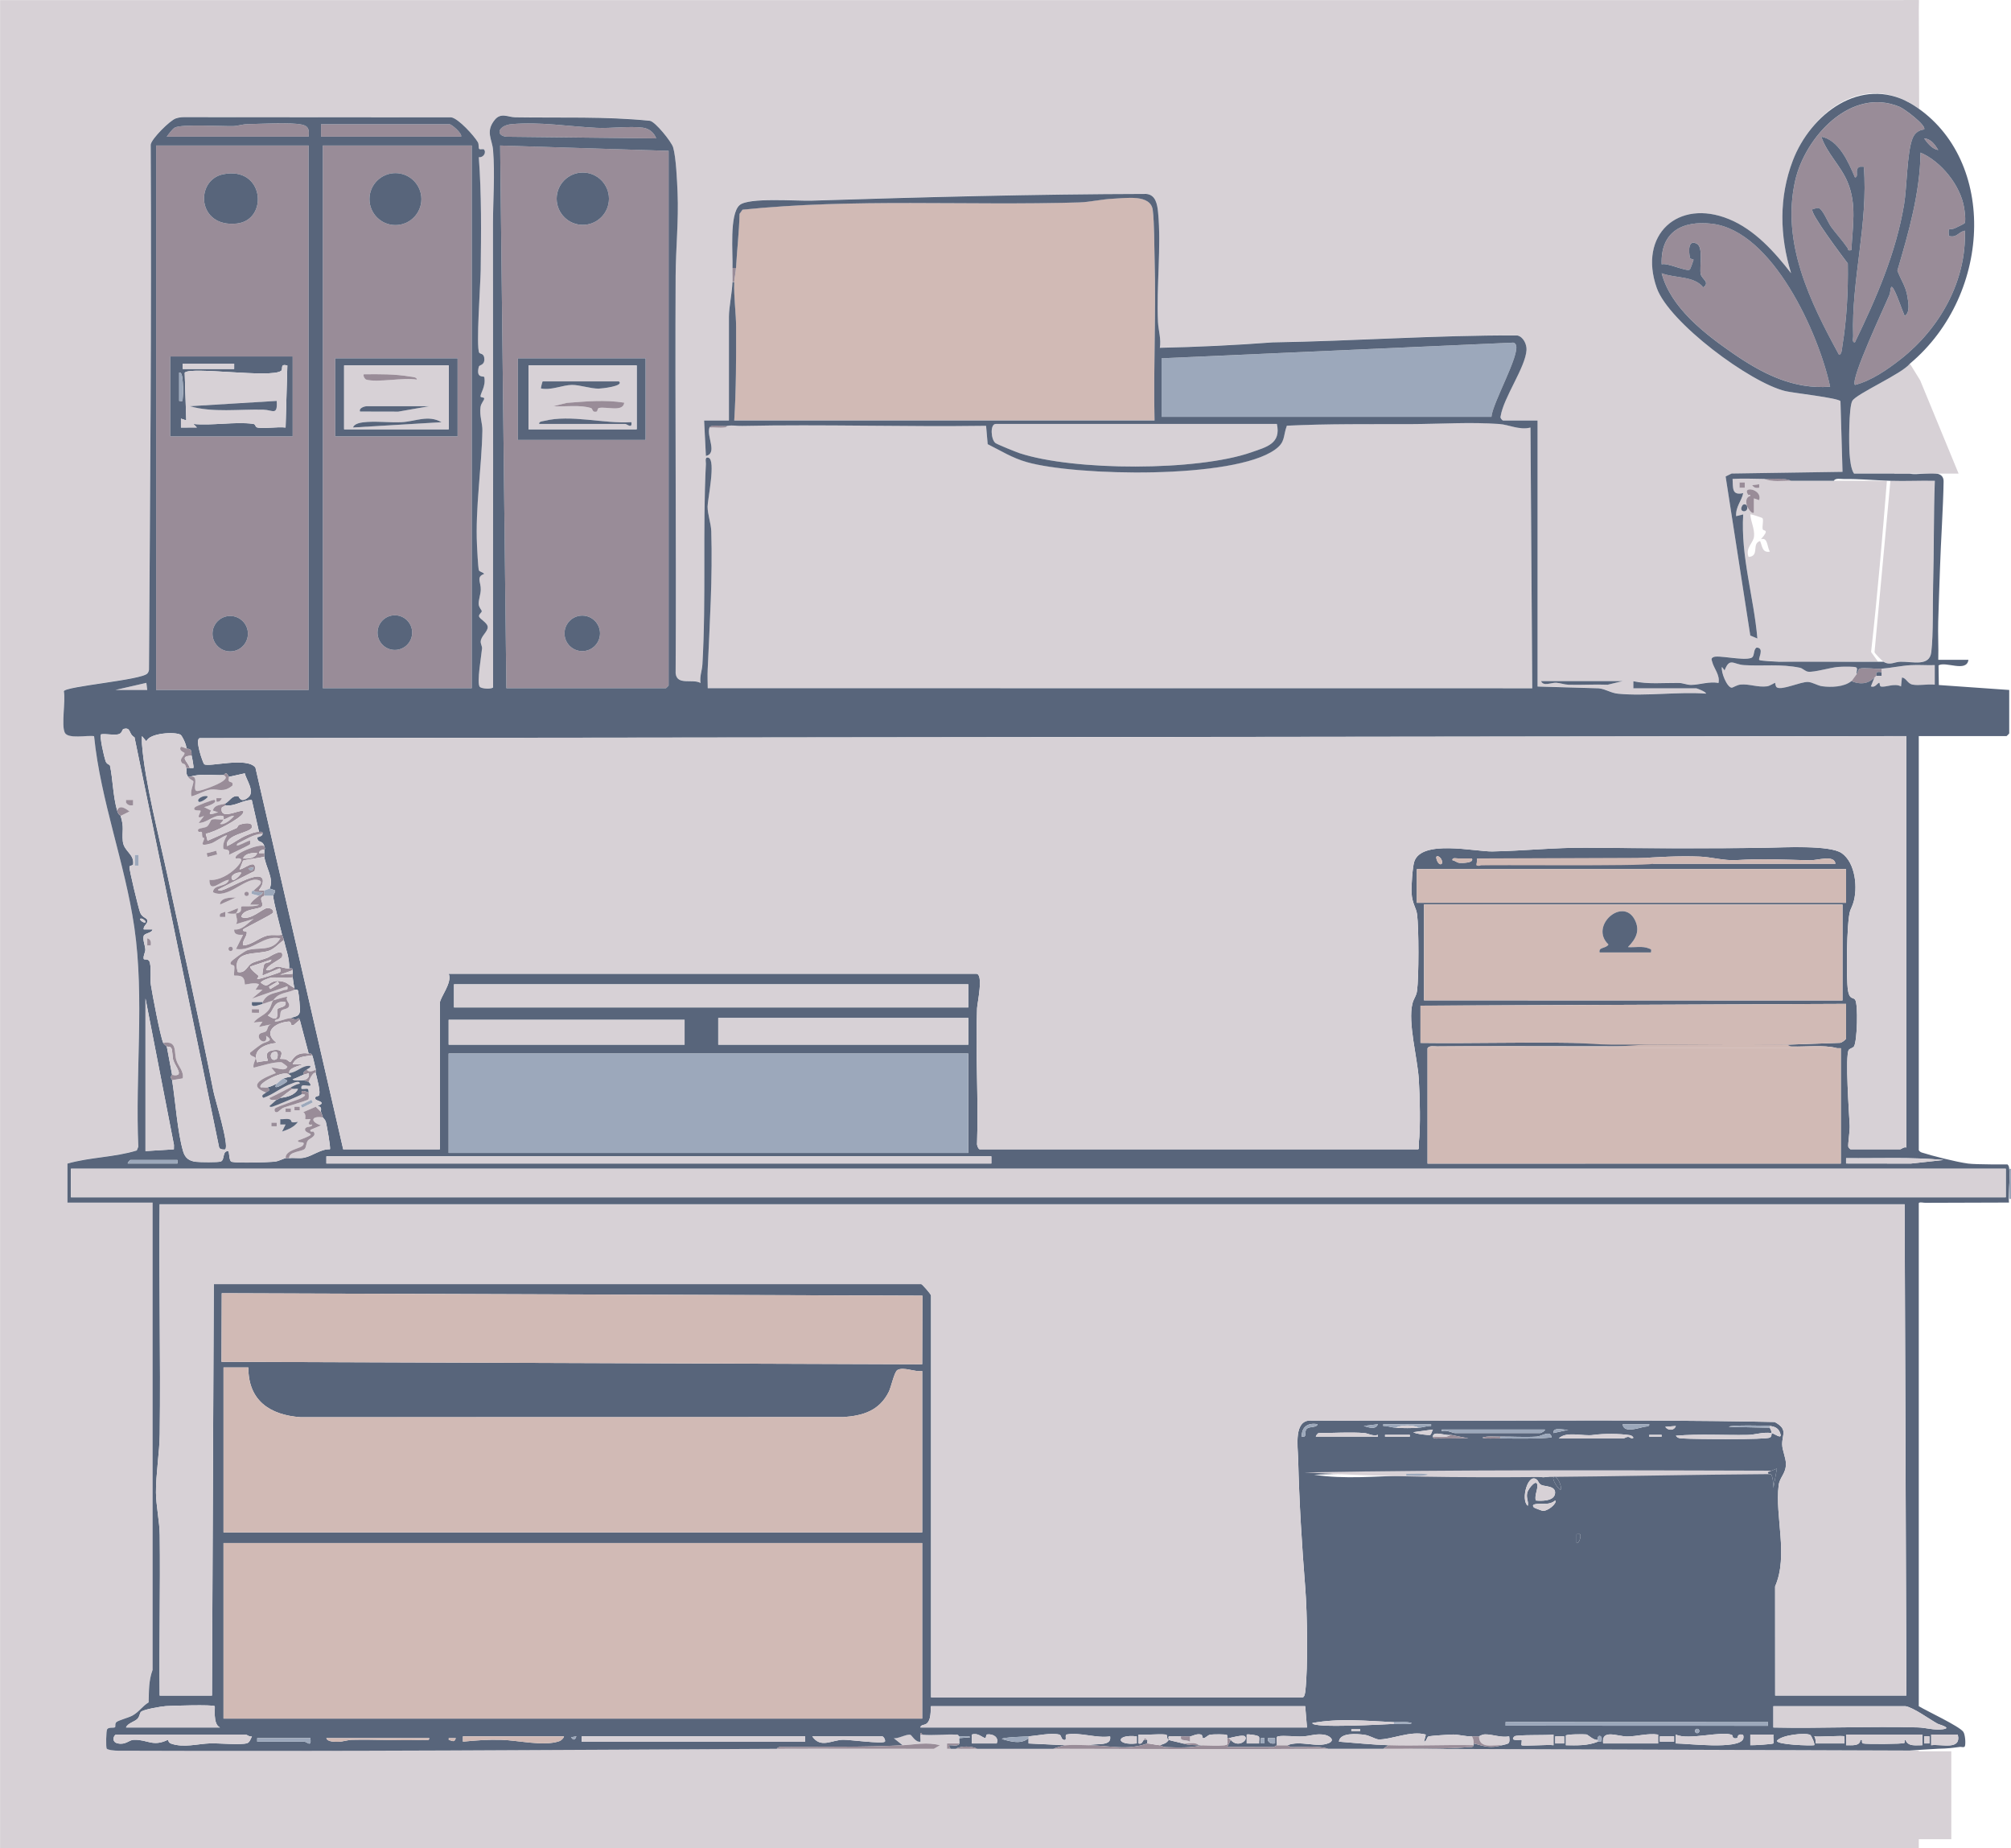 <?xml version="1.0" encoding="UTF-8"?>
<svg xmlns="http://www.w3.org/2000/svg" id="Layer_2" data-name="Layer 2" viewBox="0 0 1133.55 1041.55">
  <defs>
    <style>
      .cls-1 {
        fill: #9ca8bb;
      }

      .cls-2 {
        fill: #58657b;
      }

      .cls-3 {
        fill: #d7d1d6;
      }

      .cls-4 {
        fill: #998c98;
      }

      .cls-5 {
        fill: #d1bab5;
      }
    </style>
  </defs>
  <g id="Layer_1-2" data-name="Layer 1">
    <g>
      <g>
        <path class="cls-3" d="M980.62,271.91v3s2.99.01,2.99.01v-3s-2.99-.01-2.99-.01ZM991.61,272.92l-3.99.49c1.08,1.54,2.15,1.74,3.99,1.5v-1.99ZM984.61,284.91c.19.86,2.84,5.33,3.99,3.99v-7.99s3,1,3,1c2.11-6.26-10.1-8.4-6.22-3.04.24.33,1.23-.46,1.24.55,0,.33-3.22.14-2.01,5.5-.22-.53-1.74-1.23-2.5,0-2.69,4.33,4.31,4.35,2.5,0ZM993.48,292.04c-.19-.3-6.61-2.39-6.86-2.13.24,4.25,2.54,8.13,2.07,12.52-.38,3.6-4.99,6.25-3.07,11.46,6.48-.47,1.49-7.54,6.5-8.98,1.21,2.7,1.14,6.8,5.49,5.99-1.71-3.01-1.08-8.2-5-7,5.27-6.01,1.31-4.36.99-5.63-.44-1.73.63-5.05-.12-6.22ZM914.64,383.86h-45.98c1.27,3.15,5.9.75,8.49.91,2.38.15,4.57,1.05,6.96,1.13,7.34.24,14.73-.3,22.08,0l8.45-2.05ZM790.7,985.57l290.87,1v54.97H.05V.05C.05-.06-.06.05.05.05h1081.52l.21,61.27c-31.5-22.7-61.19,2.98-71.2,29.17-7.92,20.72-7.43,42.45-.99,63.49-9.31-12-20.54-24.56-34.99-30.47-28.86-11.79-51.23,8.93-40.74,38.74,6.85,19.46,52.83,53.63,72.71,58.23,4.4,1.02,29.65,3.81,30.86,5.63l1.16,39.82-62.52.95-3.37,1.67,13.9,89.62,4.01,1.71c-2.04-23.43-9.44-46.24-8-69.96l-3.98.99c-.36-5.27,3.09-8.58,3.99-12.98-6.49,1.42-5.68-2.71-6-8,6.02-.38,12.01-.05,18,0,4.12,1.85,10.25.99,14.99,1,1,0,2,0,3,0,.33,0,.67,0,1,0,3.66,0,7.34,0,11,0,.33,0,.67,0,1,0,2.66,0,5.34,0,8,0,9.98.03,20.01-.02,29.99,0-2.57,32.2-5.31,64.43-8.92,96.53l3.92,5.41c-18.6-.5-37.39.71-55.98,0-1.73-.07-10.45-.46-11-1.01-.75-.75,3.16-6.82-1.48-6.99-2.12,1.25-.85,5.07-3.14,5.87-4.79,1.67-18.98-1.9-21.4-.41-1.36.84-.8,1.38-.52,2.55.9,3.72,4.57,7.52,3.56,11.97-5.12-1.04-10.88,1.08-15.5,1.08-2.35,0-4.55-1.1-6.96-1.12-8.49-.08-17.25.86-25.52-.96v3.99s35.48,0,35.48,0c.31,0,5.47,1.89,5.49,2.99-15.88-1.16-33.91,1.57-49.53.06-4.25-.41-6.88-2.61-10.94-3.05l-34.49-1v-149.93h-19.49c-.3,0-1.77-1.49-1.35-2.29,1.66-10.75,14.03-27.6,14.61-37.45.19-3.2-1.83-7.56-5.29-8.21-46.16-.16-91.97,3.18-137.95,3.93-21.01,1.6-42.3,2.61-63.44,3.04.83-4.95-.81-9.81-1.04-14.46-.97-19.92,1.94-42.58.03-62-.44-4.5-1.38-9.87-6.73-10.26-63,.13-125.91,1.82-188.63,3.8-8.33.26-35.37-1.92-40.49,2.49-5.91,5.09-3.73,27.47-4.04,35.45-.1,2.65.11,5.34,0,8-.25,6.21-2,14.05-2,19.49v58.47h-13.99l1.01,19.99c6.71-1.57.3-10.85,1.99-15.99,2.76-.21,5.81.36,8.52-.03,1.62-.23,1.39-.96,1.48-.97,3.81-.45,5.01.12,8.45.05,45.8-.94,91.7.59,137.49-.06l.9,10.36c7.6,3.77,13.74,7.76,22.09,10.12,27.74,7.87,116.44,9.74,139.87-7.05,6.02-4.31,4.39-7.24,6.68-13.49,23.25-1.12,46.53-.83,69.89-.9,16.41-.04,33.36-1.24,49.94-.05,5.24.38,11.31,3.57,17.49,2l1,146.94-464.75-.05c-.04-3.45-.2-6.97-.04-10.44,1.14-25.82,2.82-52.03,2.03-78.01-.13-4.34-2.1-9.68-2.08-13.91.02-3.96,4.77-26.18.53-27.54-2.3-.74-1.42,2.2-1.49,3.5-1.88,37.4.2,75.6-1.96,113-.2,3.48-1.64,6.86-1.05,10.45-4.51-2.54-13.27,1.62-14.04-5.44.43-74.66-.36-149.33,0-224,.08-15.51,1.76-31.27,1.09-46.97-.28-6.48-.82-19.76-2.51-25.48-.92-3.1-9.95-14.36-13.05-14.94-25.28-2.56-50.62-1.56-75.99-1.97-4-.06-8.01-2.87-11.49,1.42-5.42,6.68-1.45,10.95-.96,17.02,1.14,13.96-.04,28.09-.05,41.95-.02,44.66.1,89.55.08,133.94-.02,42.3-.09,84.6-.02,126.9-.16,1.05-6.61,1.04-7.58-.36-1.69-2.42,1.03-17.53,1.36-21.55.1-1.17-.86-2.62-.76-3.95.22-3.05,4.01-5.48,3.95-8.07s-4.67-4.53-4.89-6.11c-.16-1.14,1.53-2.12,1.55-2.85.02-.58-1.63-2.05-1.75-3.99-.13-2.2,1.06-5.25,1.18-7.99.19-4.32-2.81-7.39,1.92-9.01-.56-1.03-2.73-1.04-3.02-2.21-.42-1.72-.89-11.02-1.02-13.75-1.02-21.46,2.63-43.64,3.04-65.01.07-3.8-1.73-8.37-1.06-13.05.34-2.38,2.09-3.68,2.09-4.93,0-.61-2.07-.48-2.09-1.02-.09-1.91,3.14-5.85,2.12-10.94-.19-.92-4.84,1.06-3.09-5.85.31-1.21,3.13-.56,3.13-4.2s-2.37-2.88-2.88-3.7c-1.89-3.05.74-39.56.82-46.22.26-21.28.52-42.89-1.07-64,2.74.31,4.4-2.77,2.86-4.39-.31-.33-2.21.2-2.64-.25-.49-.5-.05-2.63-.74-3.79-2.18-3.69-10.93-13.37-15-14.02l-150.91-.1c-1.48-.01-2.89.26-4.3.7-3.27,1.02-13.77,11.46-14.21,14.78.55,98.7-.37,197.28-.97,295.88-.07.81-.37,1.49-.87,2.13-2.95,3.73-46.48,7.27-47.12,10.06,1.09,5.45-1.55,19.03.54,23.33,1.81,3.72,12.7,1.35,16.5,1.99,3.7,36.53,17.41,71.41,22.69,107.74,5.81,39.95.42,83.14,2.26,123.62l-.87,2.13c-12.44,3.86-26.31,3.74-39.09,7.39v21.99h47.98v263.38c-2.26,6.17-2.01,11.83-2.21,18.28-3.5,2.08-5.33,5.31-9.08,7.41-2.25,1.26-7.89,2.65-9.08,3.71-.97.88-.37,2.51-.77,2.87-.71.66-3.45-.23-4.43,1.12-.64.89-.76,10.17-.29,10.93.52.83,4.99,1.24,6.32,1.19,123.82.46,247.69-.41,371.38-1.05,29.48-.15,59,.08,88.5.04l3.46-2.03c-7.3-1.93-13.76-.4-20.99-.01l-5-3.99c2.57.39,7.36-2.52,9.38-1.91.78.24,2.75,4.25,5.61,3.9.17-1.28-.2-2.78,0-4h1c5.93.62,12.87-.31,18.99,0h1c.3.03.75.96,1,1v1c-.17.87.25,2.35,0,3h-7s0,2.99,0,2.99c.66.06,1.33-.03,2,0,1,.05,2-.04,3,0,3.97.16,8.02-.03,11.99,0,1,0,2,0,3,0,.33,0,.67,0,1,0,12.98.05,26-.02,38.98,0,51.62.09,103.32.36,154.93,0,4.32-.03,8.67.04,12.99,0,.33,0,.67,0,1,0,5.65-.06,11.34.09,16.99,0,3.65-.06,7.34.08,11,0Z"></path>
        <polygon class="cls-3" points="65.02 388.86 82.5 384.85 83.01 388.86 65.02 388.86"></polygon>
        <path class="cls-2" d="M914.64,383.86l-8.45,2.05c-7.35-.3-14.74.23-22.08,0-2.38-.08-4.58-.98-6.96-1.13-2.59-.16-7.22,2.24-8.49-.91h45.98Z"></path>
        <path class="cls-3" d="M1076.57,266.92h-31.49c-1.78-2.44-2.31-8.09-2.54-11.45-.35-5.15-.47-25.92,1.55-29.52,2.27-4.04,28.09-15.27,32.48-21v61.97Z"></path>
        <path class="cls-3" d="M1043.59,383.86c-4.12,3.35-11.33,3.59-16.41,2.91-2.74-.36-5.52-2.31-8.05-2.42-4.19-.19-14.83,4.89-17.56,3.04-.85-.58-.82-2.41-.98-2.53-.19-.15-2.94,1.73-4.52,1.94-5.39.7-9.99-1.46-14.96-.99-2.02.19-4.42,1.81-4.99,1.77-2.66-.18-6.21-8.94-5.48-11.71l1.48,1.99c2.85-7.58,4.9-3.39,11.02-3.01,10.91.67,20.42-.78,31.49,1.49,1.49.31,2.94,2.04,4.6,2.23,3.54.4,12.44-2.35,16.89-2.69,2.75-.21,6.26-.2,9.01-.02s1.04,2.48,1.47,4.01c-.76.96-2.53,3.61-3,4Z"></path>
        <path class="cls-3" d="M1060.58,376.87c5.05-.35,11.16-1.69,16.5-1.99,4.48-.25,9.02.16,13.49-.01v11.01c-3.85-.47-8.83.66-12.48-.03-2.94-.56-3.58-3.82-6.01-3.99l-.52,5.01c-3.62-2.02-8.75.68-11.35.04-1.02-.25-.3-2.39-1.13-2.04-1.07.45-2.15,2.83-4.5,1.99l1.99-4.99c.34-.34.68-.62,1-1h2.99c.05-.66-.03-1.34,0-2s-.03-1.34,0-2Z"></path>
        <path class="cls-4" d="M1060.58,376.87c-.03.66.04,1.34,0,2-4.2-.86-2.64,1.58-3,2-.32.38-.66.66-1,1-3.65,3.72-8.18,4.02-12.99,2,.47-.38,2.24-3.04,3-4s.87-2.84,1.64-3.04c2.56-.69,8.97.28,12.35.05Z"></path>
        <path class="cls-4" d="M1084.57,73c-3.11.38-5.35,2.08-6.51,5-3.19,8.01-3.14,27.37-4.77,37.21-4.57,27.48-15.71,52.91-27.71,77.75-1.74.24-.94-2.27-.99-3.48-1.14-31.33,8.61-63.76,5.99-95.46-1.4-.04-2.59-.38-3.52.97-1.13,1.66.6,4.93-1.46,5.02-3.7-8.55-8.97-20.99-19-22.98,3.2,9.43,11.01,16.41,14.84,25.63,5.27,12.67,2.79,25.07,2.14,38.33-2.39.56-1.62-.43-2.22-1.3-3.12-4.51-6.2-7.72-9.18-11.77-1.91-2.6-4.8-10.29-7.24-10.69-.44-.07-3.24.66-3.35.8-1.54,2,17.31,26.97,19.97,30.5.25,15.59-.6,31.42-3.11,46.82-.19,1.16-.31,4.65-1.85,4.62-16.31-29.75-32.63-63.16-24.7-98.15,5.59-24.66,31.58-53.08,58.95-41.55,2.68,1.13,15.33,10.59,13.72,12.76Z"></path>
        <path class="cls-4" d="M1031.59,217.94c-20.8,1.58-38.17-7.39-54.69-18.76-15.89-10.94-35.24-25.84-40.25-45.2,7.63,2.98,18.07,1.3,23.48,7.97,3.95-3.02-.92-4.62-1.48-7.49-.76-3.86,1.57-14.92-2.01-16.98-5.06-2.93-4.91,4.03-4,7.85.18.78,2.02.68,1.98,1.11-.03.29-1.83,5.29-2.07,5.46-1.92,1.38-12.65-4-15.9-2.93-.7-18.27,11.59-24.86,28.37-22.88,34.25,4.04,60.24,62.04,66.58,91.84Z"></path>
        <path class="cls-4" d="M1107.39,125.83c-.17.27-4.81,2.5-5.66,2.88-2.54,1.14-3.81-1.41-3.17,4.27,4.43,1.19,5.17-2.14,8.99-2.99.99,28.39-14.24,55.2-36.08,72.36-7.47,5.87-16.7,12.28-25.88,14.59-2.84-2.98,16.88-44.52,19.51-50.97.73-1.8.31-6.93,2.56-2.57s3.93,9.96,5.92,14.56c3.31-1.65,2.06-7.79,1.54-11.04-.89-5.54-3.74-9.39-5.61-14.41,6.38-21.65,12.74-43.76,13.06-66.5,11.64,4.98,22.43,18.46,24.54,30.93.33,1.94,1.1,7.6.28,8.89Z"></path>
        <path class="cls-4" d="M1084.57,78.02c3.9.17,6.16,3.58,7.98,6.5-3.35-.41-6.12-3.89-7.98-6.5Z"></path>
        <path class="cls-3" d="M1065.58,270.92c8.3.26,16.69-.19,24.99,0-.72,19.47-.41,39.04-.96,58.52-.32,11.27.19,27.47-1.02,37.96-.97,8.4-10.38,5.34-17.5,5.49-3.37.07-5.7,2.26-9.51,0-.45-.27-4.93-4.65-4.95-5.4l8.95-96.55Z"></path>
        <path class="cls-4" d="M1009.6,270.92c-4.75-.01-10.88.85-14.99-1,4.76.04,10.87-.87,14.99,1Z"></path>
        <path class="cls-4" d="M1025.6,270.92c-.33,0-.67,0-1,0h1Z"></path>
        <path class="cls-4" d="M1013.6,270.92c-.33,0-.67,0-1,0h1Z"></path>
        <path class="cls-4" d="M984.61,284.91c-1.21-5.35,2.02-5.16,2.01-5.5-.02-1-1-.21-1.24-.55-3.87-5.36,8.33-3.22,6.22,3.04l-2.98-1v7.99c-1.16,1.33-3.81-3.13-4.01-3.99Z"></path>
        <path class="cls-2" d="M984.61,284.91c1.81,4.35-5.19,4.32-2.5,0,.76-1.23,2.28-.53,2.5,0Z"></path>
        <rect class="cls-4" x="980.61" y="271.92" width="3" height="3" transform="translate(705.2 1254.55) rotate(-89.8)"></rect>
        <path class="cls-4" d="M991.61,272.92v1.99c-1.84.24-2.91.04-3.99-1.5l3.99-.49Z"></path>
        <path class="cls-2" d="M1060.58,378.87c-.04.66.04,1.34,0,2h-2.99c.36-.42-1.2-2.86,3-2Z"></path>
        <path class="cls-1" d="M840.68,234.93h-185.92v-32.98l198.27-8.85c.83.2,1.28.71,1.54,1.5,1.96,5.93-13.17,32.35-13.89,40.34Z"></path>
        <path class="cls-5" d="M414.86,150.97c.55-10.19,1.75-20.27,2-30.49l1.65-2.35c62.96-6.46,126.52-2.19,189.81-4.1,5.84-.18,13.04-1.83,18.91-2.08,7.59-.33,21.47-2.67,22.55,6.52.89,7.51.8,19.9,1.02,27.96.82,30.11-.7,60.38-.04,90.5h-236.9c1.09-17.49,1.08-34.97,1.05-52.52-.01-8.21-1.34-16.67-1.05-25.44.05-1.62.85-5.26,1-8Z"></path>
        <path class="cls-4" d="M414.86,150.97c-.15,2.74-.95,6.38-1,8h-1c.11-2.65-.1-5.34,0-8h2Z"></path>
        <path class="cls-3" d="M719.73,238.93c2.45,11.13-5.8,12.98-14.48,16.01-30.51,10.65-99.75,10.55-130.47.49-1.96-.64-12.79-5.03-13.72-5.77-2.54-2.05-3.1-10.73.23-10.73h158.43Z"></path>
        <path class="cls-4" d="M409.87,239.93c-.09.01.15.74-1.48.97-2.71.39-5.76-.18-8.52.03.68-2.08,7.87-.56,10-1Z"></path>
        <path class="cls-4" d="M259.93,77.01h-78.97v-7h72.47c1.01,0,7.16,5.04,6.5,7Z"></path>
        <path class="cls-4" d="M173.97,82.01v306.85h-85.96V82.01h85.96ZM125.72,98.23c-15.88,3.27-14.75,30.18,7.77,27.75,18.03-1.94,15.57-32.56-7.77-27.75ZM164.97,200.9h-68.97v45.03h68.97v-45.03ZM139.75,357.14c0-5.52-4.47-9.99-9.99-9.99s-9.99,4.47-9.99,9.99,4.47,9.99,9.99,9.99,9.99-4.47,9.99-9.99Z"></path>
        <path class="cls-4" d="M173.97,77.01h-79.96c.93-1.35,3.22-4.35,4.44-5.05,3.78-2.17,26.62-.72,33.08-.9,2.65-.07,5.06-1.04,7.91-1.09,7.71-.12,24.18-1.16,30.81.27,3.89.84,4.06,3.16,3.72,6.77Z"></path>
        <path class="cls-2" d="M125.72,98.23c23.34-4.81,25.8,25.81,7.77,27.75-22.52,2.43-23.65-24.48-7.77-27.75Z"></path>
        <circle class="cls-2" cx="129.76" cy="357.14" r="9.99"></circle>
        <path class="cls-2" d="M164.97,200.9v45.03h-68.97v-45.03h68.97ZM131.99,204.95h-28.99v3h28.99v-3ZM161.97,205.96c-4.52-1.08-2.1,2.02-3.58,3.09-5.84,4.21-51.13-2.69-54.28,1.01l.88,26.88-2.98-1v5s8.98-.02,8.98-.02l-1.99-1.98c10.47,1.02,23.4-1.37,33.55-.09,1.91.24.95,1.91,2.86,2.16,4.71.6,10.68-.59,15.57-.07l.99-34.98ZM101,209.95v15.99c2.34.13,1.77.34,2-1.48.39-3.08.22-8.66-.26-11.77-.14-.9-.43-3.01-1.75-2.74Z"></path>
        <path class="cls-3" d="M161.97,205.96l-.99,34.98c-4.89-.52-10.86.67-15.57.07-1.91-.24-.95-1.91-2.86-2.16-10.14-1.28-23.08,1.1-33.55.09l1.99,1.98-9,.02v-5s3,1,3,1l-.88-26.88c3.15-3.7,48.43,3.2,54.28-1.01,1.48-1.06-.94-4.17,3.58-3.09ZM155.97,225.94l-48.96,2.98c13.06,3.74,27.81,1.61,41.52,1.96,5.12.13,8.05,3.66,7.45-4.95Z"></path>
        <rect class="cls-3" x="103" y="204.95" width="28.99" height="3"></rect>
        <path class="cls-1" d="M101,209.95c1.31-.26,1.61,1.85,1.75,2.74.48,3.1.65,8.69.26,11.77-.23,1.83.34,1.61-2,1.48v-15.99Z"></path>
        <path class="cls-2" d="M155.97,225.94c.6,8.6-2.33,5.08-7.45,4.95-13.71-.36-28.45,1.78-41.52-1.96l48.96-2.98Z"></path>
        <path class="cls-4" d="M265.93,82.01v305.85h-83.96V82.01h83.96ZM237.53,112.21c0-8.08-6.55-14.63-14.64-14.63s-14.64,6.55-14.64,14.63,6.55,14.63,14.64,14.63,14.64-6.55,14.64-14.63ZM257.93,201.95h-68.97v43.98h68.97v-43.98ZM232.33,356.53c0-5.39-4.37-9.77-9.77-9.77s-9.77,4.37-9.77,9.77,4.37,9.77,9.77,9.77,9.77-4.37,9.77-9.77Z"></path>
        <circle class="cls-2" cx="222.89" cy="112.21" r="14.64"></circle>
        <circle class="cls-2" cx="222.56" cy="356.53" r="9.77"></circle>
        <path class="cls-2" d="M257.93,201.95v43.98h-68.97v-43.98h68.97ZM252.94,205.95h-58.97v35.98h58.97v-35.98Z"></path>
        <path class="cls-3" d="M252.94,205.95v35.98h-58.97v-35.98h58.97ZM206.46,213.94c6.31,1.81,21.16-1.35,28.49,0,.19-1.46-2.71-1.53-3.78-1.72-8.65-1.47-17.45-1.38-26.2-1.28-.33,1.07.66,2.75,1.49,2.99ZM241.94,228.94h-35.48c-.64,0-4.42.93-3.49,2.99l21.53.05,17.44-3.05ZM248.93,237.95c-7.56-4.35-14.84-.42-22.5-.03-6.98.36-15.2-.79-21.89.1-1.81.24-4.91.87-5.59,2.9l49.97-2.98Z"></path>
        <path class="cls-2" d="M248.93,237.95l-49.97,2.98c.68-2.03,3.78-2.66,5.59-2.9,6.69-.89,14.9.25,21.89-.1,7.66-.39,14.94-4.32,22.5.03Z"></path>
        <path class="cls-2" d="M241.94,228.94l-17.44,3.05-21.53-.05c-.93-2.06,2.85-2.99,3.49-2.99h35.48Z"></path>
        <path class="cls-4" d="M206.46,213.94c-.83-.24-1.82-1.92-1.49-2.99,8.75-.11,17.55-.19,26.2,1.28,1.07.18,3.97.25,3.78,1.72-7.33-1.35-22.17,1.81-28.49,0Z"></path>
        <path class="cls-4" d="M376.88,85.01v301.36c0,.11-1.39,1.5-1.5,1.5h-89.96l-3.5-305.86,94.96,3ZM343.24,111.99c0-8.14-6.6-14.74-14.74-14.74s-14.74,6.6-14.74,14.74,6.6,14.74,14.74,14.74,14.74-6.6,14.74-14.74ZM363.89,201.95h-71.97v45.98h71.97v-45.98ZM338.23,356.96c0-5.53-4.48-10.01-10.01-10.01s-10.01,4.48-10.01,10.01,4.48,10.01,10.01,10.01,10.01-4.48,10.01-10.01Z"></path>
        <path class="cls-4" d="M369.88,78l-84.51-.94c-6.37-.78-4.35-6.43,3-7.09,15.97-1.43,32.14,1.32,47.98,2.09,8.1.39,18.46-1.11,26.07-.09,3.46.46,6.3,2.8,7.45,6.03Z"></path>
        <circle class="cls-2" cx="328.51" cy="111.99" r="14.74"></circle>
        <circle class="cls-2" cx="328.21" cy="356.96" r="10.01"></circle>
        <path class="cls-2" d="M363.89,201.95v45.98h-71.97v-45.98h71.97ZM297.92,205.95v35.98h60.97v-35.98h-60.97Z"></path>
        <path class="cls-3" d="M297.92,205.95h60.97v35.98h-60.97v-35.98ZM348.89,214.94h-42.98c-.21,0-1.15,3.85-.99,3.99,5.8,1.21,12.15-1.94,17.49-1.99,4.32-.04,10.38,2.08,14.99,2.09,1.31,0,14.65-1.36,11.49-4.09ZM351.89,226.94c-10.95-1.74-21.42-.7-32.36.11l-7.61,1.87c6.55.45,15.01-.93,21.25,1.08,1.1.35.39,2.69,3.23,1.95.39-.1.38-1.82,1.17-2,4.21-.97,13.66,2.54,14.32-3.01ZM303.91,238.93h48.48c.96,0,4.13,3.02,3.49-.99-15.59,1.01-34.08-4.49-49.19-.71-1.02.26-3.01.28-2.78,1.71Z"></path>
        <path class="cls-2" d="M348.89,214.94c3.15,2.73-10.18,4.09-11.49,4.09-4.61,0-10.67-2.13-14.99-2.09-5.34.05-11.7,3.19-17.49,1.99-.15-.14.79-3.99.99-3.99h42.98Z"></path>
        <path class="cls-4" d="M351.89,226.94c-.66,5.55-10.11,2.04-14.32,3.01-.8.18-.78,1.9-1.17,2-2.84.74-2.14-1.6-3.23-1.95-6.24-2.01-14.7-.63-21.25-1.08l7.61-1.87c10.94-.81,21.41-1.86,32.36-.11Z"></path>
        <path class="cls-2" d="M303.91,238.93c-.23-1.43,1.76-1.45,2.78-1.71,15.11-3.78,33.6,1.72,49.19.71.64,4.01-2.53.99-3.49.99h-48.48Z"></path>
        <g>
          <path class="cls-2" d="M1076.57,4.05v53.97c49.24,29.15,47.32,107.27,0,146.93v61.97c5.42,1.49,19.11-3.72,18.99,4.49-.21,14.18-1.58,34.31-2.04,48.94-.32,9.98-.74,20.12-1,29.99-.19,7.16.22,14.38.04,21.53h16.99c-.99,7.29-12.89.66-16.85,3.14,0,0,.17,8.99.17,11.06l39.67,2.79v24.49c0,.11-1.39,1.5-1.5,1.5h-49.48v233.39c.42.64.94,1.07,1.69,1.31,5.72,1.84,19.53,5.35,26.16,6.23,4.56.6,22.16.47,22.16.47.89.85.82,1.43.97,2.48.75,5.1-.68,13.7-.14,19.01l-46.77.15c-1.01.12-4.07-.76-4.07.33v283.36c4.41,2.7,22.73,11.21,25.07,14.41,1.11,1.53,1.42,6.4.97,8.02-.33,1.21-2.17.31-3.05.55-3.79.5-6.66.93-11.99,1-2.09.06-15.99,1-15.99,1v49.98H5.04L6.54,4.05h1070.03ZM994.61,269.92c-5.99-.05-11.97-.38-18,0,.32,5.29-.5,9.42,6,8-.9,4.4-4.35,7.71-3.99,12.98l3.98-.99c-1.44,23.72,5.96,46.53,8,69.96l-4.01-1.71-13.9-89.62,3.37-1.67,62.52-.95-1.16-39.82c-1.21-1.82-26.46-4.61-30.86-5.63-19.88-4.6-65.86-38.77-72.71-58.23-10.49-29.81,11.88-50.53,40.74-38.74,14.45,5.91,25.69,18.47,34.99,30.47-6.44-21.04-6.93-42.77.99-63.49,10.01-26.18,38.19-47.89,65.99-32.46V4.05H6.54l-1.5,1032.51h1071.53v-49.98l-285.87-1c11.81-.26,25.65.11,37.54-.95,1.23-.11,1.78.35,2.44-1.05.09-.18,0-.66,0-1,6.41,1.7,9.31,2.84,15.99,1,3.62-1,4.6-.32,4-4.99-4.61.87-9.26-1.17-13.57-1.12-1.82.02-3.25,1.12-3.43,1.12-1.33-.02-2.67-.03-4,0-3.93.08-7.55-1.06-10.54-1.04-2.08.02-12.45.7-13.75,1.01s-1.08,2.94-2.69,3.02l.99-3.99c-8.4-2.44-19.68,3-26.7,2.71-1.67-.07-4.96-2.22-7.9-2.6-3.98-.51-13.85-1.43-14.37,3.88,9.31.69,18.63,1.7,27.98,2l-3,2c-5.65.09-11.34-.06-16.99,0h-1c-4.32.04-8.67-.03-12.99,0-6.24-1.93-13.94-.9-20.57-.96-1.29-.01-2.29-1.04-2.42-1.04,7.32-2.94,16.58,1.63,23.28-1.21,3.74-1.59.49-4.02-2-4.56-4.82-1.05-8.37.62-12.74.82s-9.99-.68-13.96-.06c-1.26.2-.3,3.82-.58,5.02-.13,0-1.13,1.04-2.42,1.04-8.52.02-17.06-.09-25.57-.05l2-3.99c3.94,4.73,10.13.22,8-1.99-1.05-1.1-7.42.66-9,1-.18.04-.97.04-1,0-.14-.23.3-1.4-.16-1.78-.59-.5-7.82-.41-9.31-.19-1.65.25-2.56,1.96-4.02,2.01-.6.02-.36-1.84-1.16-2.05-2.75-.71-4.78.94-6.34,1.01-1.66.07-3.34-.1-5,0s-6.34-.37-6.95.09c-.37.28.13,1.65-.05,1.91-1.13-.4-.73-2.38-1.16-2.8-.94-.92-13.25.26-15.84-.21v5c2.13.75,2.41-1.71,3-1.99.19-.09,1.93-.07,2,0,.18.18-.12,1.44,0,2-11.45,4.06-21.27,1.18-32.99,1,4.15-1.27,12.99.87,11.99-4.99-7.61,1.2-17.17-2.45-24.44-1.07-1.29.24.12,3-1.05,3.08-2.32.16-1.72-2.68-3.19-3.03-4.68-1.12-12.56.65-17.29,1.02-1.45.11-15,.45-15,1.5,4.71,1.36,10.8,3.16,15-.5v3s20.99,1,20.99,1c-1.22.11-5.67,1.31-7,2-12.98-.02-26,.05-38.98,0h-1c-1,0-2,0-3,0-2.87-1.7-9.33-1.66-11.99,0-1-.04-2,.05-3,0l-1-1.99c1.88-.26,5.26.89,6-1.01.25-.65-.17-2.13,0-3l6.01-.5c0-1.06-4.75-.28-6.01-.5-.25-.04-.7-.97-1-1-.93-.09-.92,0-1,0-6.13-.31-13.06.62-18.99,0-.09,0-.21-.98-.49-.98-.6.17-.43.55-.51.98-.21,1.22.16,2.72,0,4-2.86.35-4.83-3.67-5.61-3.9-2.02-.61-6.81,2.3-9.38,1.91l5,3.99c-21.68,1.16-43.56.71-65.49.98-1.69.02-4.45-.64-5.48,1.02-123.69.64-247.56,1.51-371.38,1.05-1.32.05-5.8-.36-6.32-1.19-.48-.76-.36-10.04.29-10.93.98-1.35,3.72-.47,4.43-1.12.4-.37-.21-2,.77-2.87,1.18-1.06,6.82-2.45,9.08-3.71,3.75-2.1,5.58-5.33,9.08-7.41.2-6.45-.05-12.11,2.22-18.28v-263.38h-47.99v-21.99c12.77-3.65,26.65-3.53,39.09-7.39l.87-2.13c-1.84-40.48,3.55-83.67-2.26-123.62-5.28-36.33-19-71.21-22.69-107.74-3.81-.64-14.7,1.73-16.5-1.99-2.09-4.3.55-17.88-.54-23.33.65-2.79,44.17-6.33,47.12-10.06.5-.63.8-1.32.87-2.13.6-98.61,1.52-197.18.97-295.88.44-3.31,10.94-13.76,14.21-14.78,1.4-.44,2.82-.71,4.3-.7l150.91.1c4.07.65,12.82,10.33,15,14.02.68,1.16.24,3.28.74,3.79.44.45,2.33-.08,2.64.25,1.54,1.62-.12,4.71-2.86,4.39,1.59,21.12,1.33,42.73,1.07,64-.08,6.66-2.7,43.17-.82,46.22.51.83,2.88.14,2.88,3.7s-2.83,2.99-3.13,4.2c-1.75,6.91,2.9,4.92,3.09,5.85,1.02,5.09-2.21,9.03-2.12,10.94.03.53,2.09.4,2.09,1.02,0,1.25-1.75,2.55-2.09,4.93-.67,4.68,1.13,9.25,1.06,13.05-.41,21.37-4.06,43.55-3.04,65.01.13,2.73.6,12.03,1.02,13.75.29,1.16,2.46,1.18,3.02,2.21-4.72,1.62-1.73,4.69-1.92,9.01-.12,2.74-1.32,5.79-1.18,7.99.12,1.94,1.76,3.42,1.75,3.99-.02.74-1.71,1.71-1.55,2.85.22,1.58,4.83,3.55,4.89,6.11s-3.72,5.02-3.95,8.07c-.1,1.33.86,2.78.76,3.95-.33,4.02-3.05,19.13-1.36,21.55.97,1.4,7.42,1.41,7.58.36-.07-42.3,0-84.6.02-126.9.02-44.39-.1-89.27-.08-133.94,0-13.86,1.19-27.99.05-41.95-.49-6.06-4.46-10.33.96-17.02,3.48-4.29,7.49-1.49,11.49-1.42,25.37.41,50.71-.59,75.99,1.97,3.09.58,12.13,11.84,13.05,14.94,1.69,5.71,2.23,19,2.51,25.48.67,15.7-1.01,31.46-1.09,46.97-.37,74.66.42,149.33,0,224,.77,7.06,9.53,2.9,14.04,5.44-.59-3.6.85-6.97,1.05-10.45,2.15-37.39.08-75.6,1.96-113,.06-1.29-.81-4.23,1.49-3.5,4.24,1.36-.51,23.58-.53,27.54-.02,4.22,1.95,9.56,2.08,13.91.79,25.99-.89,52.19-2.03,78.01-.15,3.47,0,6.98.04,10.44l464.75.05-1-146.94c-6.18,1.57-12.25-1.63-17.49-2-16.58-1.19-33.53,0-49.94.05-23.37.06-46.64-.22-69.89.9-2.29,6.25-.66,9.18-6.68,13.49-23.43,16.79-112.12,14.92-139.87,7.05-8.35-2.37-14.49-6.35-22.09-10.12l-.9-10.36c-45.79.65-91.69-.88-137.49.06-3.44.07-4.65-.5-8.45-.05-2.13.43-9.31-1.08-10,1-1.69,5.15,4.72,14.43-1.99,15.99l-1.01-19.99h13.99v-58.47c0-5.44,1.75-13.28,2-19.49h1c-.29,8.77,1.03,17.23,1.05,25.44.03,17.56.04,35.03-1.05,52.52h236.9c-.66-30.12.86-60.38.04-90.5-.22-8.07-.14-20.46-1.02-27.96-1.08-9.19-14.96-6.85-22.55-6.52-5.87.25-13.07,1.91-18.91,2.08-63.29,1.91-126.85-2.36-189.81,4.1l-1.65,2.35c-.24,10.22-1.45,20.29-2,30.49h-2c.31-7.97-1.88-30.35,4.04-35.45,5.12-4.41,32.15-2.23,40.49-2.49,62.72-1.98,125.64-3.66,188.63-3.8,5.35.4,6.29,5.77,6.73,10.26,1.91,19.42-1,42.08-.03,62,.23,4.65,1.86,9.51,1.04,14.46,21.14-.43,42.42-1.45,63.44-3.04,45.98-.75,91.79-4.09,137.95-3.93,3.46.65,5.48,5.01,5.29,8.21-.58,9.84-12.95,26.7-14.61,37.45-.42.81,1.05,2.29,1.35,2.29h19.49v149.93l34.49,1c4.06.44,6.69,2.64,10.94,3.05,15.61,1.5,33.65-1.22,49.53-.06-.03-1.09-5.18-2.99-5.49-2.99h-35.48v-3.99c8.28,1.81,17.04.87,25.53.96,2.4.02,4.61,1.13,6.96,1.12,4.62,0,10.37-2.13,15.5-1.08,1.01-4.45-2.66-8.25-3.56-11.97-.28-1.17-.84-1.71.52-2.55,2.42-1.5,16.61,2.07,21.4.41,2.29-.8,1.02-4.62,3.14-5.87,4.64.17.73,6.24,1.48,6.99.55.55,9.27.94,11,1.01h58.97c3.81,2.26,6.14.08,9.51,0,7.12-.15,16.53,2.91,17.5-5.49,1.21-10.49.7-26.69,1.02-37.96.55-19.48.25-39.05.96-58.52-8.31-.18-16.69.27-24.99,0-8.73-.27-17.51-1.13-26.5-1.02-1.69.02-4.44-.64-5.48,1.02-2.66,0-5.34,0-8,0h-1c-3.66,0-7.34,0-11,0h-1c-1,0-2,0-3,0-4.13-1.87-10.23-.96-14.99-1ZM1084.57,73c1.61-2.17-11.03-11.63-13.72-12.76-27.38-11.53-53.36,16.89-58.95,41.55-7.93,34.98,8.4,68.4,24.7,98.15,1.54.03,1.66-3.46,1.85-4.62,2.51-15.4,3.36-31.23,3.11-46.82-2.66-3.53-21.51-28.5-19.97-30.5.11-.14,2.91-.87,3.35-.8,2.44.4,5.33,8.09,7.24,10.69,2.97,4.05,6.06,7.26,9.18,11.77.6.87-.17,1.86,2.22,1.3.65-13.26,3.14-25.66-2.14-38.33-3.84-9.22-11.64-16.2-14.84-25.63,10.03,1.99,15.3,14.43,19,22.98,2.06-.09.33-3.36,1.46-5.02.93-1.35,2.11-1.01,3.52-.97,2.62,31.7-7.13,64.13-5.99,95.46.04,1.21-.75,3.72.99,3.48,12-24.84,23.14-50.26,27.71-77.75,1.64-9.84,1.58-29.19,4.77-37.21,1.16-2.92,3.4-4.62,6.51-5ZM173.97,77.01c.34-3.61.17-5.93-3.72-6.77-6.63-1.44-23.1-.4-30.81-.27-2.85.05-5.26,1.01-7.91,1.09-6.46.18-29.3-1.27-33.08.9-1.22.7-3.51,3.71-4.44,5.05h79.96ZM259.93,77.01c.66-1.96-5.49-7-6.5-7h-72.47v7h78.97ZM369.88,78c-1.15-3.23-3.99-5.57-7.45-6.03-7.61-1.02-17.97.48-26.07.09-15.84-.77-32.02-3.52-47.98-2.09-7.35.66-9.37,6.31-3,7.09l84.51.94ZM1084.57,78.02c1.86,2.6,4.63,6.09,7.98,6.5-1.82-2.92-4.07-6.33-7.98-6.5ZM173.97,82.01h-85.96v306.85h85.96V82.01ZM265.93,82.01h-83.96v305.85h83.96V82.01ZM376.88,85.01l-94.96-3,3.5,305.86h89.96c.11,0,1.5-1.39,1.5-1.5V85.01ZM1107.39,125.83c.82-1.29.05-6.95-.28-8.89-2.11-12.47-12.89-25.95-24.54-30.93-.32,22.74-6.68,44.84-13.06,66.5,1.87,5.02,4.72,8.86,5.61,14.41.53,3.26,1.77,9.39-1.54,11.04-1.99-4.6-3.65-10.18-5.92-14.56s-1.83.78-2.56,2.57c-2.63,6.45-22.35,47.99-19.51,50.97,9.18-2.31,18.41-8.72,25.88-14.59,21.84-17.17,37.07-43.97,36.08-72.36-3.82.85-4.56,4.19-8.99,2.99-.64-5.68.63-3.12,3.17-4.27.85-.38,5.49-2.61,5.66-2.88ZM1031.59,217.94c-6.34-29.8-32.33-87.8-66.58-91.84-16.79-1.98-29.08,4.61-28.37,22.88,3.25-1.08,13.98,4.31,15.9,2.93.24-.17,2.04-5.17,2.07-5.46.05-.43-1.79-.34-1.98-1.11-.91-3.82-1.05-10.77,4-7.85,3.57,2.07,1.25,13.13,2.01,16.98.56,2.87,5.43,4.48,1.48,7.49-5.41-6.67-15.85-4.99-23.48-7.97,5.01,19.35,24.36,34.25,40.25,45.2,16.52,11.38,33.9,20.35,54.69,18.76ZM840.68,234.93c.72-7.98,15.85-34.4,13.89-40.34-.26-.79-.71-1.3-1.54-1.5l-198.27,8.85v32.98h185.92ZM1076.57,266.92v-61.97c-4.39,5.73-30.21,16.96-32.48,21-2.02,3.6-1.9,24.37-1.55,29.52.23,3.36.76,9.01,2.54,11.45h31.49ZM719.73,238.93h-158.43c-3.33,0-2.77,8.68-.23,10.73.92.74,11.76,5.13,13.72,5.77,30.72,10.05,99.96,10.15,130.47-.49,8.67-3.03,16.93-4.88,14.48-16.01ZM1046.59,379.87c-.43-1.53,1.38-3.82-1.47-4.01s-6.27-.19-9.01.02c-4.45.34-13.35,3.09-16.89,2.69-1.66-.19-3.11-1.92-4.6-2.23-11.07-2.28-20.57-.82-31.49-1.49-6.12-.38-8.17-4.56-11.02,3.01l-1.48-1.99c-.73,2.78,2.82,11.54,5.48,11.71.57.04,2.97-1.58,4.99-1.77,4.97-.47,9.57,1.68,14.96.99,1.58-.2,4.33-2.09,4.52-1.94.16.13.13,1.96.98,2.53,2.74,1.85,13.38-3.23,17.56-3.04,2.54.11,5.32,2.06,8.05,2.42,5.07.67,12.29.43,16.41-2.91,4.82,2.02,9.34,1.72,12.99-2l-1.99,4.99c2.35.84,3.43-1.54,4.5-1.99.83-.35.11,1.79,1.13,2.04,2.6.64,7.73-2.07,11.35-.04l.52-5.01c2.43.17,3.07,3.43,6.01,3.99,3.64.69,8.63-.44,12.48.03v-11.01c-4.47.17-9.01-.24-13.49.01-5.34.3-11.45,1.64-16.5,1.99-3.39.23-9.79-.74-12.35-.05-.77.21-.9,2.12-1.64,3.04ZM65.02,388.86h17.99l-.51-4.01-17.48,4.01ZM105,421.84c.4-1.65-2.39-7.26-3.23-7.75-3.05-1.78-17.59-1.07-19.26,3.75l-2.49-2.99c-.03,1.48-.09,2.98.01,4.47,1.52,21,9.83,53.01,14.46,74.5,8.74,40.54,17.72,80.44,25.8,121.13.97,4.86,8.97,30.47,6.7,32.78-.31.31-3.12.19-3.47-1.02l-47.71-231.19c-3.5-1.81-1.8-5.86-6.13-4.7-1.01.27-.64,2.58-3.13,3.05-2.78.52-6.58-.4-9.53-.03-1.09,1.11,1.7,12.8,2.47,15.06.69,2.01,2.35,1.88,2.51,2.62,1.62,7.53,1.62,16.77,4.01,25.3.68,2.42,1.95,2.83,2,3,2.1,6.93.68,8.39,1.21,14.19s6.6,7.2,5.83,13.17c-.09.68-1.93.55-2.08,1.28-.27,1.3,5.07,23.43,6.03,25.84,1.1,2.78,3.59,2.9,3.96,4.11.7,2.25-2.36,3.22-1.95,5.37l4.99.02c-.22,2.04-4.63,2.09-5.02,3.7-.58,2.38.83,5.22.94,7.68.06,1.44-1.23,3.31-.94,5.09.2,1.18,2.87-.77,3.55,2.48.82,3.91.04,9.27.53,12.39.86,5.51,5.28,28.87,6.95,32.63.24.53,1.44,1.55,2,2l3,15.99c-1.52,1.51-.1,2.39,0,3,1.88,11.7,3.03,29.52,6.25,40.23,1.13,3.77,3.46,5.33,7.23,5.77,2.19.25,12.36.38,13.89-.15,2.5-.86.72-5.82,4.11-5.88,1.04-.02.29,5.61,2.17,6.05,3.32.78,19.55.3,23.81-.06,2.71-.22,5.17-1.82,6.52-1.99.64-.08,1.36.09,2,0,2.54-.38,5.41.28,8.27-.24,4.83-.87,9.54-5.02,14.71-4.78.55-.54-1.72-13.25-2.24-15.26-.41-1.56-1.62-2.33-1.74-2.71-.37-1.09-.44-1.7-1-3-.47-1.08,1.07-2.79-2.01-3.5,5.54-1.95-.52-2.94-.98-3.52-1.47-1.87,1.58-2.02,1.7-2.2,1.32-2.02-1.14-9.89-1.71-12.77-.12-.61.14-1.41,0-2-.39-1.66-1.53-7.03-2-8-.63-1.3-.93-.83-2-1l-5-18.99-.53-.94c-1.85,1.58-4.23-.07-4.47-.06,2.26-1.05,4.44-.69,5.02-3.49.32-1.54-.56-10.15-1.01-11.84-.32-1.19-1.88-.52-2.01-.66-.14-.15.11-.66,0-1-.51-1.65-.7-4.18-1-6-.1-.62.08-1.35,0-2s.05-1.34,0-2c0-1.29-.96-.99-2-1,.33-5.51-1.83-10.72-3-15.99-.3-1.34-.84-2.32-1-3-1.05-4.54-4.93-18.76-5-21.99,0-.38,1.55-2.46,1.01-2.99-.11-.11-2.85-1-3-1.01,2.58-5.65-2.2-11.85-3-17.99-.08-.65.06-1.35,0-2s.04-1.34,0-2c-.02-.38.79.24,0-2-1.33-3.76-3.86-1.28-3.99-4.98,1.07-.18,3.02-.71,2.99-2.02,0-.47.03-.8-.52-.99-.49-.06-.99,0-1.48,0l-4.07-17.95c-5.26,0-9.58,3.87-14.93,2.96v-1c2.62-1.42,3.83-4.83,7.38-4.04.35.08,1.2,4.23,5.62.54,3.87-3.24-1.32-10.07-2.02-13.49l-8.98,2c-1.73-3.71-2.44-1.02-3-1-6.18.23-13.4-1.02-18.99,1h-1c-1.6-2.5-.61-3.1-1-5,.66-.04,1.34.05,2,0s1.34.06,2,0c.34-.46-.7-5.81-1-6.99-.21-.84.26-1.99-.47-3.03s-1.84-.67-2.53-.97ZM1074.57,414.85l-961.92,1.15c-3.12.38,1.81,14.27,2.47,14.71,2.72,1.76,24.04-4.33,28.85,1.87l49.48,215.16h54.48v-82.46c0-3.06,7.18-11.49,5-16.49h297.37c4.27,0,.56,16.71.45,19.44-.96,25.28.86,50.76,0,76.06-.22,1.02.72,3.45,1.55,3.45h246.89c1.09,0,.43-2.44.55-3.45,1.05-8.92.57-26.75,0-36.08-.74-11.94-6.21-31.78-3.61-42.51.76-3.15,2.19-4.12,2.63-7.37,1.02-7.62,1.03-35.5,0-43.1-.5-3.68-2.7-5.81-3.09-11.9-.23-3.5.52-14.49,1.47-17.59,3.93-12.85,34.41-5.71,44.09-5.89,17.57-.32,35.09-2.24,52.97-2.09,33.95.28,68.39.55,101.88,0,9.42-.15,35.29-1.6,42.02,3.03,7.86,5.4,9.27,20.06,6.43,28.43-.72,2.12-1.27,2.94-1.7,4.29-1.9,6-2.25,37.95-1.17,44.67.85,5.32,2.89,3.69,4.02,5.21,1.8,2.42,1.21,23.41-.62,26.32-.6.95-2.42,1.18-2.97,2.03-2.11,3.27.22,36.1.54,42.44.16,3.23-1.05,10.47-.8,12.08.07.44,1.09,1.46,1.26,1.46h27.99c.54,0,2.22-1.55,3.5-1v-231.89ZM812.68,486.81c.97-2-1.78-5.17-2.99-3.99-.54.53,1.1,5.47,2.99,3.99ZM1034.59,486.81c-.62-5.29-9.98-1.85-14.54-1.96-15.3-.36-25.68-1-41.11-.12-7.43.42-14-1.69-20.79-1.96-11.87-.47-23.74.24-35.53,1.04-.93,5.44,2.8,1.8,6.5,1.91,1.35.04,2.63,1.09,3.01,1.09h102.45ZM829.68,483.82c-2.49.06-5.01-.1-7.5,0-1.21.05-3.72-.75-3.48.99,1.55.2,2.37,1.4,4.05,1.5,1.36.08,8.27.15,6.93-2.48ZM835.67,483.82h-2.99s0,3.99,0,3.99c2.35.74,2.74-1.82,2.99-3.99ZM885.66,483.82h-46.98c.3,1.76,2,1.76,3.35,2.15,8.03,2.29,30.1,1.1,38.82-.46,1.26-.22,4.84-.18,4.81-1.69ZM903.65,483.82h-15.99c.8,1.46.49,2.83,2.45,3.08,1.24.16,17.5.36,13.54-3.08ZM798.65,489.81v18.99h241.94v-18.99h-241.94ZM802.69,509.71l-.02,54.07,235.89.07.02-54.07-235.89-.07ZM82.01,519.79c.49-.38-1.75-2.65-3-1.98-.49.38,1.75,2.65,3,1.98ZM255.9,554.73v13.04h289.92v-13.04H255.9ZM82.01,562.78v85.96l16-1,.04-2.5-16.03-82.46ZM1007.6,588.76l29.46-1.03c1.05.08,3.52-1.94,3.52-2.47v-19.49l-239.89,1v20.99c28.14.38,56.35-.49,84.5-.04,7.54.12,114.44.99,122.4,1.04l2.42,1.04c-32.8.16-167.04-.46-199.85-.06-1.69.02-4.45-.64-5.48,1.02h-.02s0,65.03,0,65.03l232.96-.02v-65.03s-2.05,0-2.05,0c-8.01-2.04-17.22-.69-25.57-.94-1.29-.04-2.29-1.04-2.42-1.04ZM404.86,573.72v15.04h140.99v-15.04h-140.99ZM252.9,574.77v13.99h132.98v-13.99h-132.98ZM252.89,593.76v56.02h292.92v-56.02H252.89ZM558.8,651.69H183.97v4.05h374.83v-4.05ZM1095.56,653.74c-18.24-1.69-36.64-.81-54.98-1.01v2.99l36.53.05,18.45-2.03ZM100,653.73h-26.49c-.17,0-1.58,1.35-1.5,2h27.99v-2ZM1130.61,658.68H39.99s0,16.09,0,16.09h1090.62s0-16.09,0-16.09ZM1073.57,678.72H90.01c-.43,43.13.55,86.34.04,129.48-.12,10.27-2.2,22.77-2.13,32.94.05,7.3,2.05,16.63,2.13,23.95.36,30.15-.35,60.35-.04,90.5h29.49l1-231.89h398.82c.43,0,5.5,5.64,5.5,6.5v226.39h209.41c1.09,0,1.43-2.44,1.55-3.45,1.58-13.5,1.09-44.09-.02-58.06-1.93-24.32-3.43-48.43-4.02-72.94-.17-7-2.64-22.18,7.44-21.53,87.03.6,174.29-.98,261.18.8,7.62,4.17,4.13,6.91,4.22,12.69.05,3.4,2.12,7.43,2.11,11.05-.02,5.38-3.55,7.46-4.1,11.96-2.14,17.69,5.6,39.51-2,56.97l.03,61.5h73.97l-1-276.87ZM125,728.84l-.14,38.66,394.95,1.38.14-38.66-394.95-1.38ZM139.99,770.68h-13.99v92.96h393.83v-90.96c-3.97.75-10.59-2.57-14.01-.51-1.75,1.05-3.51,9.59-4.8,12.19-5.33,10.71-14.5,13.52-25.68,14.3l-305.9.06c-17.38-1.22-29.54-9.47-29.44-28.03ZM742.72,802.67c-5.37-.94-8.99,1.28-8.99,6.98,3.52.72,1-2.81,2.97-4.51,1.53-1.31,5.48-.41,6.01-2.47ZM776.7,802.67l-7.99.98c2.56.64,6.48,2.52,7.99-.98ZM799.69,804.66c2.35-.17,4.6-1.09,6.99-1.01v-.99s-26.98,0-26.98,0v.99c2.39-.08,4.65.84,7,1.01,3.84.28,9.15.28,12.99,0ZM929.64,802.66h-14.99c.47,5.01,7.99,2.42,12.01,1.5,1.12-.26,3.23,0,2.99-1.5ZM944.63,803.67l-5.99.48c1.65,2.21,5.01,2.26,5.99-.48ZM997.61,803.66c-1.82-.22-23-.65-23,.5l23,.5c.44.89,1.02,2.01,1,3-4.84-.72-9.13.96-13.45,1.04-13.49.24-27.07-.67-40.52.45,1.13,1.66,2.73,1.44,4.44,1.56,5.59.39,46.51.75,48.59-.52.91-.55.92-1.59.94-2.54,1.42.21,5.94,3.81,4.98.52s-3.01-4.16-5.98-4.52ZM807.69,805.67l-10.99,1.48c1.09,1.06,8.71,1.73,9.34,1.6.79-.16,1.12-2.29,1.65-3.08ZM870.66,805.66h-57.97v.99c2.41-1.06,6.16,1.01,7.5,1.01h47.98c.62,0,3.38-1.6,2.5-2ZM884.65,805.67c-2.03.77-9.6-2.01-8.99,1.98l8.99-1.98ZM769.21,807.66c-8.08-.66-17.7,0-25.99,0-.17,0-1.58,1.35-1.5,2h34.98v-.99c-2.66.97-5.67-.86-7.5-1.01ZM807.69,809.66c0,1.63,3.21.95,4.5,1,5.15.21,10.35-.15,15.49-.01l-9.99-1.99c-2.19.85-9.99-2.66-10,1ZM845.67,809.66c-3.27.03-6.84-.45-10.01.5,0,.89,8.45.48,10.01.5,9.63.09,19.41.35,29-.51-.83-4.5-5.39-.68-8.5-.49-6.62.41-13.79-.07-20.5,0ZM878.66,810.66h36.48c.66,0,2.42-1.76,4.13-.16,2.8.48.63-1.47-.34-1.62-6.12-.94-14.67-1-20.74-.17-5.82.93-15.16-2.31-19.53,1.95ZM780.7,808.66v1h13.99v-1h-13.99ZM936.63,808.67h-6.99v.98h6.99v-.98ZM1001.6,827.66l-4.99,2.01c-.39,1.56,1.45.55,1.96,1.7.93,2.12,1.01,4.97,1.04,7.27l1.98-10.98ZM792.7,830.65c-17.3-.12-34.72-.32-51.99.5,17.29,2.65,34.62.78,51.99.5,3.95-.06,8.15.47,12-.5,0-.88-10.33-.49-12-.5ZM875.66,830.66l-9.98.98c1.51.32,2.73.96,4.37.92.84-.02,5.6-.56,5.62-1.9ZM866.35,833.99c-5.01-4.4-9.37,11.32-5.18,14.65.6-2.55-1-4.17-.32-7.26.58-2.64,6.15-9.19,5.71-3.34-.18,2.35-1.52,4.95-.9,7.61,3.18.37,10.08.39,10.83-3.65.87-4.69-5.35-4.05-7.61-5.08-1.55-.71-1.68-2.19-2.52-2.93ZM879.65,839.64c1.16-1.77-2.29-8.87-3.98-6.99-.92,1.03,2.52,6.5,3.98,6.99ZM864.67,849.62c.18.18,4.38,1.79,4.73,1.84,2.91.46,8.52-4.31,7.25-5.83-3.38,2.79-6.82,1.57-10.51,1.99-1.42.16-2.84.56-1.48,1.99ZM890.65,864.64c-.12-.13-1.36.05-1.99,0v4.99c1.9,0,2.58-4.32,1.99-4.99ZM519.82,869.63H125.99v98.95h393.83v-98.95ZM71.02,973.58h52.98c-4.26-1.87-2.53-11.54-2.99-12-.98-.97-24.29-.28-27.54-.04-2.84.21-11.69,1.75-13.74,3.02-1.07.66-.87,2.66-2.16,4.06-1.62,1.76-5.48,2.42-6.55,4.96ZM735.72,961.59h-210.91c-.48,0,.5,6.31-1.94,9.29-1.41,1.72-3.88.82-4.06,2.71h217.9l-1-11.99ZM1074.07,961.59h-74.47v12c27.12.59,54.38-.79,81.51-.05,4.56.13,8.86,1.7,13.97,1.04,5.54-.71-2.03-2.62-2.9-3.1-4.53-2.5-13.57-9.14-18.11-9.9ZM785.7,970.58c-15.32-.68-30.79-2.32-45.99.5.02,3.13,41.7.66,45.99.5,1.57-.06,10.01.42,10.01-.5-3.17-1.04-6.72-.35-10.01-.5ZM848.68,970.5v2.08s147.92.06,147.92.06v-2.08s-147.92-.06-147.92-.06ZM766.7,974.59h-4.99v.98h4.99v-.98ZM957.88,975.56c0-.68-.55-1.23-1.23-1.23s-1.23.55-1.23,1.23.55,1.23,1.23,1.23,1.23-.55,1.23-1.23ZM138.49,977.58h-72.97c-1.27,0-3.13,4.22,1.02,5,4.53.86,6-1.98,8.93-2.06,7.74-.22,10.56,4.12,19.05.06.52-.25.05,1.44,1.92,2.09,7.1,2.48,14.95.1,22.02-.14,4.83-.16,17.44,1.05,20.88-.11,1.38-.47,2.07-2.57,2.65-3.83-1.37.41-2.7-.91-3.5-1.01ZM547.81,982.58h13.99c1.47-3.58-2.28-5.55-5.4-5.07-.74.11-.5,2.25-1.08,2.08-2.01-.61-4.23-3.14-7.52-2.01v5ZM709.59,978.73c-.45-.75-6.42-1.58-6.85-1.15v5.01s7,0,7,0c-.16-1.17.38-2.94-.15-3.85ZM857.67,983.58c.62.65,15.42-.48,17.99,0v-6c-2.91.55-20.86-.04-21.99,1.01-3.23,3.01,3.8,1.78,3.99,1.98.33.35-.27,2.72,0,3.01ZM900.65,980.58c-2.52.3-5.52-2.96-6.43-3.07-1.4-.18-11.46-.17-11.57.65v5.43c6.07.08,12.28.35,18.01-2,.55-.23,1.7.52,2.02-.5,1.01-3.27-2.62-3.9-2.02-.5ZM903.65,982.58h30.99v-5c-5.91-.87-11.82,1.08-17.49,1.07-5.41,0-14.65-4.4-13.49,3.93ZM976.37,977.9c-4.95-2.74-24.72,3.12-31.74-.32v5c6.46,0,35.39,3.63,37.95-2.53.22-.53.39-2.34-.48-2.47-3.14-.49-2.39,1.9-2.99,2.02-2.95.61-2.25-1.43-2.75-1.7ZM999.61,977.57h-13s0,6.01,0,6.01c1.77.1,12.52-.56,12.99-1.01.32-.32-.17-3.87.01-4.99ZM1020.39,977.8c-2.55-1.46-16.25-.03-18.76,3.28-.1,2.26,18.83,2.84,20.97,2.49.64-.61-1.55-5.4-2.21-5.77ZM1083.57,977.58h-42.98s0,6,0,6c2.81-.08,7.91.77,8.01-3h.97c-.07.68-.18,1.79.66,2.02,1.64.44,22.19.35,23.17-.27.49-.31-.25-1.91.67-1.76,1.5,4.01,5.94,2.91,9.5,3.02v-6ZM1103.56,977.58h-14.99v6c5.9-.78,17.09,3.06,14.99-6ZM317.91,978.58h-56.97v2.99c7.17-.74,14.28-1.21,21.53-1.04,9.46.23,23.89,3.79,32.71.8,1.14-.39,2.44-1.55,2.74-2.76ZM324.9,978.59l-2.99.48c1.34,1.89,2.15,1.7,2.99-.48ZM327.9,978.58v3.05h125.95v-3.05h-125.95ZM497.33,978.58h-39.48c4.78,6.98,11.06,1.98,17.5,1.91,3.57-.03,21.94,2.44,23.48,1.08.33-1.07-.66-2.75-1.49-2.99ZM640.77,978.58c-12.03-1.37-11.99,5.36,0,3.99v-3.99ZM876.66,978.57v4.01h5.01v-4.01h-5.01ZM943.64,978.56h-8.01v3.03h8.01v-3.03ZM1039.59,978.58c-.59-.61-14.54.46-16.99,0,1.02.93.79,4,1,4h15.99c.2,0,.14-3.85,0-4ZM1087.57,978.58h-3v4h3v-4ZM174.97,979.58h-29.99v2h26.49c1.66,0,4.16,3.5,3.5-2ZM241.94,979.58h-57.97c.41,2.08,4.87,2.12,6.5,2.09,2.84-.06,5.3-1.07,7.95-1.13,13.31-.31,26.74.59,40.03.04,1.23-.05,3.71.76,3.49-1ZM256.93,979.59h-3.99s0,.98,0,.98c2.13.47,3.1,1.72,3.99-.98ZM712.73,979.58h-1.99v2.99h1.99v-2.99ZM718.73,979.58h-3.99s0,1.48,0,1.48c1.05,1.57,2.14,1.74,3.98,1.51v-2.99Z"></path>
          <path class="cls-2" d="M666.75,982.58c3.79,1.09,5.08.85,9,1,.66.03,1.33-.01,2,0-6.08,1.57-14.22,1.33-20.61,1.07-1.8-.07-3.13-1.06-3.38-1.07,2.33-.86,3.56-.9,5-3,1.51.53,5.59,1.31,8,2Z"></path>
          <path class="cls-3" d="M1074.57,414.85v231.89c-1.28-.55-2.96,1-3.5,1h-27.99c-.17,0-1.19-1.01-1.26-1.46-.25-1.61.96-8.85.8-12.08-.32-6.34-2.64-39.17-.54-42.44.55-.85,2.37-1.08,2.97-2.03,1.83-2.9,2.42-23.89.62-26.32-1.12-1.51-3.16.11-4.02-5.21-1.08-6.72-.73-38.67,1.17-44.67.43-1.36.98-2.17,1.7-4.29,2.84-8.37,1.42-23.02-6.43-28.43-6.73-4.63-32.6-3.18-42.02-3.03-33.49.55-67.93.27-101.88,0-17.88-.15-35.4,1.76-52.97,2.09-9.67.18-40.15-6.96-44.09,5.89-.95,3.1-1.7,14.09-1.47,17.59.39,6.08,2.59,8.22,3.09,11.9,1.03,7.6,1.02,35.47,0,43.1-.44,3.25-1.86,4.21-2.63,7.37-2.6,10.73,2.87,30.56,3.61,42.51.58,9.33,1.06,27.16,0,36.08-.12,1.01.54,3.45-.55,3.45h-246.89c-.83,0-1.77-2.42-1.55-3.45.86-25.3-.96-50.79,0-76.06.1-2.73,3.81-19.44-.45-19.44H252.94c2.18,5.01-5,13.43-5,16.49v82.46h-54.48l-49.48-215.16c-4.82-6.21-26.13-.11-28.85-1.87-.67-.43-5.6-14.33-2.47-14.71l961.92-1.15Z"></path>
          <g>
            <rect class="cls-1" x="252.89" y="593.76" width="292.92" height="56.02"></rect>
            <rect class="cls-3" x="255.9" y="554.73" width="289.92" height="13.04"></rect>
            <rect class="cls-3" x="404.86" y="573.72" width="140.99" height="15.04"></rect>
            <rect class="cls-3" x="252.9" y="574.77" width="132.98" height="13.99"></rect>
          </g>
          <path class="cls-3" d="M782.7,983.58c-9.35-.3-18.67-1.31-27.98-2,.53-5.31,10.39-4.39,14.37-3.88,2.94.38,6.23,2.53,7.9,2.6,7.02.3,18.3-5.15,26.7-2.71l-.99,3.99c1.61-.08,1.44-2.72,2.69-3.02s11.66-1,13.75-1.01c2.99-.02,6.61,1.12,10.54,1.04.79,1.22.99,2.56,1,4,0,.34.09.82,0,1-15.96-.38-32.03.51-47.98,0Z"></path>
          <path class="cls-3" d="M579.79,978.58c4.73-.37,12.61-2.14,17.29-1.02,1.47.35.87,3.19,3.19,3.03,1.17-.08-.23-2.84,1.05-3.08,7.27-1.38,16.83,2.27,24.44,1.07,1,5.87-7.84,3.73-11.99,4.99-4.1-.06-9.02-.36-12.99,0l-21-1v-3s0-1,0-1Z"></path>
          <path class="cls-3" d="M1083.57,977.58v6c-3.55-.11-7.99.99-9.49-3.02-.92-.15-.18,1.45-.67,1.76-.98.62-21.53.71-23.17.27-.83-.22-.73-1.34-.66-2.01h-.97c-.1,3.76-5.2,2.91-8.01,2.99v-6.01s42.98,0,42.98,0Z"></path>
          <path class="cls-4" d="M693.74,980.58l-2,3.99c8.51-.04,17.05.07,25.57.05,1.29,0,2.29-1.04,2.42-1.04,2,0,4,0,6,0,.13,0,1.13,1.03,2.42,1.04,6.63.06,14.33-.97,20.57.96-51.61.36-103.32.09-154.93,0,1.33-.69,5.78-1.89,7-2,3.97-.36,8.9-.06,12.99,0,11.71.18,21.54,3.06,32.99-1,.33-.12,5.26.89,7,1,.25.02,1.58,1,3.38,1.07,6.39.25,14.53.5,20.61-1.07,4.01.07,8.57.28,12.53,0,2.85-.19,1.04-2.47,1.47-4.01.03.04.82.04,1,0,.35.31.7.64,1,1Z"></path>
          <path class="cls-3" d="M976.37,977.9c.5.27-.2,2.32,2.75,1.7.59-.12-.16-2.51,2.99-2.02.86.13.7,1.95.48,2.47-2.56,6.17-31.49,2.54-37.96,2.53v-5c7.03,3.44,26.8-2.42,31.75.32Z"></path>
          <path class="cls-3" d="M725.73,983.58c-2,0-4,0-6,0,.27-1.2-.68-4.82.58-5.02,3.96-.62,9.65.25,13.96.06s7.92-1.86,12.74-.82c2.5.54,5.74,2.97,2,4.56-6.7,2.84-15.95-1.73-23.28,1.21Z"></path>
          <path class="cls-3" d="M903.65,982.58c-1.16-8.34,8.09-3.94,13.49-3.93,5.67,0,11.59-1.93,17.5-1.07v5h-30.99Z"></path>
          <path class="cls-3" d="M670.75,978.58c1.56-.07,3.6-1.72,6.34-1.01.8.21.56,2.07,1.16,2.05,1.45-.05,2.37-1.76,4.02-2.01,1.49-.22,8.72-.31,9.31.19.45.39.02,1.56.16,1.78-.43,1.53,1.38,3.81-1.47,4.01-3.95.27-8.51.06-12.53,0-.67-.01-1.33.03-2,0-2.05-2.08-6.18-.62-9-1-2.41-.69-6.49-1.47-8-2,.18-.26-.32-1.63.05-1.91.61-.46,5.36.01,6.95-.09-.8,3.1,2.69,1.52,4.99,3v-3Z"></path>
          <path class="cls-3" d="M644.76,980.58c-.59.29-.88,2.74-2.99,1.99v-5c2.59.47,14.89-.71,15.83.21.43.42.02,2.4,1.16,2.8-1.44,2.1-2.67,2.14-5,3-1.74-.11-6.66-1.12-7-1-.12-.56.18-1.82,0-2l-1.49-.99-.51.99Z"></path>
          <path class="cls-4" d="M508.82,983.58c7.23-.39,13.69-1.92,20.99.01l-3.46,2.03c-29.5.05-59.01-.19-88.5-.04,1.04-1.66,3.79-1,5.48-1.02,21.93-.27,43.8.18,65.49-.98Z"></path>
          <path class="cls-3" d="M857.67,983.58c-.27-.28.32-2.66,0-3.01-.19-.2-7.22,1.03-3.99-1.98,1.13-1.05,19.07-.46,21.99-1.01v6c-2.58-.48-17.37.65-18,0Z"></path>
          <path class="cls-3" d="M497.33,978.58c.83.24,1.82,1.92,1.49,2.99-1.54,1.36-19.91-1.11-23.48-1.08-6.44.06-12.72,5.06-17.5-1.91h39.48Z"></path>
          <path class="cls-3" d="M785.7,970.58v1c-4.29.16-45.97,2.63-45.99-.5,15.2-2.82,30.67-1.18,45.99-.5Z"></path>
          <path class="cls-3" d="M1020.39,977.8c.65.37,2.85,5.16,2.21,5.77-2.14.34-21.06-.23-20.97-2.49,2.51-3.31,16.21-4.74,18.76-3.28Z"></path>
          <path class="cls-3" d="M900.65,981.58c-5.73,2.35-11.94,2.08-18,2v-5.43c.11-.82,10.16-.83,11.56-.65.91.12,3.92,3.37,6.43,3.07v1Z"></path>
          <path class="cls-3" d="M1103.56,977.58c2.1,9.06-9.09,5.23-15,6v-6h15Z"></path>
          <path class="cls-3" d="M833.68,978.58c.18,0,1.6-1.09,3.43-1.12,4.31-.05,8.96,1.99,13.57,1.12.6,4.67-.38,4-4,4.99-4.96-.39-12.84,2.29-12.99-5Z"></path>
          <path class="cls-3" d="M999.61,977.57c-.19,1.13.31,4.68-.01,4.99-.47.46-11.22,1.12-12.99,1.01v-6.01s13,0,13,0Z"></path>
          <path class="cls-3" d="M1039.59,978.58c.14.14.2,4,0,4h-15.99c-.21,0,.02-3.07-1-4,2.46.46,16.4-.61,16.99,0Z"></path>
          <path class="cls-3" d="M547.81,982.58v-5c3.29-1.13,5.51,1.4,7.52,2.01.58.17.34-1.97,1.08-2.08,3.12-.48,6.87,1.49,5.4,5.07h-13.99Z"></path>
          <path class="cls-4" d="M830.68,983.58c-.66,1.39-1.21.94-2.44,1.05-11.89,1.06-25.74.7-37.54.95-3.65.08-7.34-.06-11,0l3-2c15.95.51,32.02-.38,47.98,0Z"></path>
          <path class="cls-3" d="M640.77,978.58v3.99c-11.99,1.38-12.03-5.35,0-3.99Z"></path>
          <path class="cls-3" d="M709.59,978.73c.54.9-.01,2.68.15,3.85h-7.01s0-5,0-5c.42-.43,6.4.4,6.85,1.15Z"></path>
          <path class="cls-1" d="M579.79,978.58v1c-4.21,3.66-10.29,1.86-15,.5,0-1.05,13.56-1.39,15-1.5Z"></path>
          <path class="cls-3" d="M692.74,979.58c1.58-.34,7.95-2.09,9-1,2.13,2.22-4.06,6.72-8,1.99-.3-.36-.65-.69-1-1Z"></path>
          <rect class="cls-3" x="935.63" y="978.56" width="8.01" height="3.03"></rect>
          <rect class="cls-3" x="876.66" y="978.57" width="5.01" height="4.01"></rect>
          <path class="cls-4" d="M833.68,978.58c.16,7.29,8.03,4.6,12.99,5-6.68,1.84-9.58.7-15.99-1,0-1.43-.21-2.77-1-4,1.33-.03,2.67-.02,4,0Z"></path>
          <rect class="cls-3" x="1084.57" y="978.58" width="3" height="4"></rect>
          <path class="cls-4" d="M550.8,985.57c-3.98-.03-8.03.16-11.99,0,2.67-1.66,9.12-1.7,11.99,0Z"></path>
          <path class="cls-1" d="M718.73,979.58v2.99c-1.84.23-2.93.06-3.99-1.51v-1.48s3.99,0,3.99,0Z"></path>
          <path class="cls-4" d="M670.75,978.58v3c-2.31-1.47-5.79.1-5-3,1.65-.1,3.34.07,5,0Z"></path>
          <path class="cls-4" d="M540.81,982.58c-.74,1.9-4.12.75-6,1.01l1,1.99c-.66-.03-1.34.06-2,0v-2.99s6.99,0,6.99,0Z"></path>
          <g>
            <rect class="cls-1" x="921.6" y="897.61" width="2.08" height="147.92" transform="translate(-49.28 1893.85) rotate(-89.98)"></rect>
            <path class="cls-3" d="M997.61,803.66c2.98.35,5.05,1.35,5.98,4.52s-3.56-.31-4.98-.52c-.02.94-.03,1.98-.94,2.54-2.08,1.26-43,.9-48.59.52-1.71-.12-3.31.1-4.44-1.56,13.44-1.13,27.02-.21,40.52-.45,4.32-.08,8.61-1.76,13.45-1.04.02-.98-.56-2.11-1-3v-1Z"></path>
            <path class="cls-1" d="M870.66,805.66c.88.4-1.87,2-2.5,2h-47.98c-1.34,0-5.09-2.07-7.49-1.01v-.99s57.97,0,57.97,0Z"></path>
            <path class="cls-3" d="M878.66,810.66c4.37-4.27,13.71-1.02,19.53-1.95,6.07-.83,14.62-.77,20.74.17.98.15,3.14,2.1.34,1.62-1.71-1.6-3.46.16-4.13.16h-36.48Z"></path>
            <path class="cls-3" d="M866.35,833.99c.84.74.97,2.22,2.52,2.93,2.27,1.03,8.49.39,7.61,5.08-.75,4.03-7.65,4.01-10.83,3.65-.61-2.66.73-5.26.9-7.61.44-5.85-5.12.7-5.71,3.34-.68,3.1.92,4.71.32,7.26-4.19-3.33.17-19.04,5.18-14.65Z"></path>
            <path class="cls-3" d="M998.58,828.84v1.95c-88,.55-175.79,4.19-263.41-.97,87.47-1.6,175.77-1.21,263.41-.97Z"></path>
            <path class="cls-3" d="M769.21,807.66c1.83.15,4.84,1.98,7.49,1.01v.99s-34.98,0-34.98,0c-.08-.65,1.33-2,1.5-2,8.29,0,17.91-.66,25.99,0Z"></path>
            <path class="cls-1" d="M845.67,809.66c6.7-.06,13.88.41,20.5,0,3.11-.19,7.67-4.02,8.5.49-9.59.86-19.37.6-29,.51v-1Z"></path>
            <path class="cls-3" d="M864.67,849.62c-1.37-1.43.06-1.82,1.48-1.99,3.69-.43,7.13.79,10.51-1.99,1.28,1.51-4.34,6.29-7.25,5.83-.35-.06-4.56-1.66-4.73-1.84Z"></path>
            <path class="cls-1" d="M786.7,804.66c-2.35-.17-4.6-1.09-6.99-1.01v-.99s26.98,0,26.98,0v.99c-2.39-.08-4.65.84-7,1.01-3-1.67-9.78-1.7-12.99,0Z"></path>
            <path class="cls-1" d="M929.64,802.66c.24,1.5-1.87,1.25-2.99,1.5-4.02.92-11.54,3.5-12.01-1.5h14.99Z"></path>
            <path class="cls-4" d="M817.69,808.66l9.99,1.99c-5.14-.14-10.35.22-15.49.01-1.28-.05-4.5.63-4.5-1,3.28-.34,7.24,1.02,10-1Z"></path>
            <path class="cls-1" d="M997.61,803.66v1l-23-.5c0-1.15,21.18-.72,23-.5Z"></path>
            <path class="cls-3" d="M807.69,805.67c-.53.8-.87,2.92-1.65,3.08-.62.13-8.24-.54-9.34-1.6l10.99-1.48Z"></path>
            <path class="cls-2" d="M1001.6,827.66l-1.98,10.98c-.03-2.31-.11-5.16-1.04-7.27-.51-1.16-2.35-.15-1.96-1.7l4.99-2.01Z"></path>
            <path class="cls-1" d="M742.72,802.67c-.53,2.06-4.49,1.15-6.01,2.47-1.97,1.7.54,5.23-2.97,4.51,0-5.7,3.62-7.92,8.99-6.98Z"></path>
            <path class="cls-2" d="M879.65,839.64c-1.46-.49-4.91-5.96-3.98-6.99,1.69-1.88,5.14,5.22,3.98,6.99Z"></path>
            <rect class="cls-3" x="780.7" y="808.66" width="13.99" height="1"></rect>
            <path class="cls-3" d="M875.66,830.66c-.01,1.34-4.78,1.88-5.62,1.9-1.63.04-2.85-.6-4.37-.92l9.98-.98Z"></path>
            <path class="cls-1" d="M776.7,802.67c-1.51,3.49-5.43,1.62-7.99.98l7.99-.98Z"></path>
            <path class="cls-3" d="M799.69,804.66c-3.84.28-9.15.28-12.99,0,3.21-1.7,9.99-1.67,12.99,0Z"></path>
            <path class="cls-4" d="M983.61,970.56h0s0,0,0,0Z"></path>
            <path class="cls-1" d="M884.65,805.67l-8.99,1.98c-.62-4,6.96-1.21,8.99-1.98Z"></path>
            <path class="cls-3" d="M817.69,808.66c-2.76,2.02-6.71.66-10,1,0-3.66,7.8-.15,10-1Z"></path>
            <path class="cls-1" d="M792.7,830.65c1.68.01,12-.38,12,.5-3.86.97-8.05.44-12,.5v-1Z"></path>
            <path class="cls-4" d="M845.67,809.66v1c-1.56-.01-10.01.39-10.01-.5,3.17-.95,6.73-.47,10.01-.5Z"></path>
            <path class="cls-1" d="M785.7,970.58c3.28.15,6.84-.54,10.01.5,0,.92-8.44.44-10.01.5v-1Z"></path>
            <path class="cls-3" d="M944.63,803.67c-.98,2.74-4.34,2.69-5.99.48l5.99-.48Z"></path>
            <path class="cls-2" d="M890.65,864.64c.59.67-.09,4.99-1.98,4.99v-4.99c.63.05,1.87-.13,1.98,0Z"></path>
            <rect class="cls-3" x="929.64" y="808.67" width="6.99" height=".98"></rect>
          </g>
          <path class="cls-1" d="M540.81,978.58c1.26.22,6.01-.56,6.01.5l-6.01.5v-1Z"></path>
          <rect class="cls-1" x="710.74" y="979.58" width="1.99" height="2.99"></rect>
          <path class="cls-1" d="M900.65,980.58c-.61-3.4,3.03-2.76,2.02.5-.31,1.02-1.47.27-2.02.5v-1Z"></path>
          <rect class="cls-3" x="761.72" y="974.59" width="4.99" height=".98"></rect>
          <circle class="cls-1" cx="956.65" cy="975.56" r="1.23"></circle>
          <path class="cls-4" d="M646.76,980.58c-.07-.07-1.81-.09-2,0l.51-.99,1.49.99Z"></path>
          <g>
            <path class="cls-3" d="M1073.57,678.72l1,276.87h-73.97l-.03-61.5c7.6-17.46-.14-39.28,2-56.97.55-4.51,4.08-6.59,4.1-11.96.01-3.62-2.06-7.65-2.11-11.05-.09-5.77,3.4-8.52-4.22-12.69-86.88-1.79-174.15-.2-261.18-.8-10.08-.65-7.61,14.52-7.44,21.53.59,24.51,2.09,48.62,4.02,72.94,1.11,13.97,1.6,44.56.02,58.06-.12,1.01-.46,3.45-1.55,3.45h-209.41v-226.39c0-.86-5.06-6.5-5.5-6.5H120.49l-1,231.89h-29.49c-.31-30.14.4-60.34.04-90.5-.09-7.31-2.08-16.65-2.13-23.95-.07-10.17,2.01-22.67,2.13-32.94.51-43.14-.47-86.34-.04-129.48h983.57Z"></path>
            <path class="cls-3" d="M735.72,961.59l1,11.99h-217.9c.18-1.89,2.65-.98,4.06-2.71,2.44-2.97,1.46-9.29,1.94-9.29h210.91Z"></path>
            <path class="cls-3" d="M1074.07,961.59c4.54.76,13.57,7.4,18.11,9.9.88.48,8.44,2.39,2.9,3.1-5.11.65-9.41-.92-13.97-1.04-27.12-.75-54.39.64-81.51.05v-12h74.47Z"></path>
            <path class="cls-3" d="M71.02,973.58c1.07-2.54,4.93-3.2,6.55-4.96,1.29-1.4,1.09-3.39,2.16-4.06,2.05-1.27,10.9-2.81,13.74-3.02,3.24-.24,26.56-.93,27.54.04.46.46-1.27,10.13,2.99,12h-52.98Z"></path>
            <path class="cls-3" d="M138.49,977.58c.79.1,2.13,1.42,3.5,1.01-.58,1.26-1.27,3.37-2.65,3.83-3.43,1.16-16.05-.05-20.88.11-7.07.24-14.92,2.62-22.02.14-1.87-.65-1.4-2.34-1.92-2.09-8.5,4.06-11.32-.28-19.05-.06-2.93.09-4.39,2.92-8.93,2.06-4.15-.78-2.28-5-1.02-5h72.97Z"></path>
            <rect class="cls-3" x="327.9" y="978.58" width="125.95" height="3.05"></rect>
            <path class="cls-1" d="M174.97,979.58c.66,5.5-1.84,2-3.5,2h-26.49v-2h29.99Z"></path>
            <g>
              <path class="cls-1" d="M1133.55,675.72h-1c-.54-5.31.75-11.89,0-16.99h1v16.99Z"></path>
              <rect class="cls-3" x="39.99" y="658.69" width="1090.62" height="16.09"></rect>
              <rect class="cls-3" x="183.97" y="651.69" width="374.83" height="4.05"></rect>
              <path class="cls-3" d="M1095.56,653.74l-18.45,2.03-36.53-.05v-2.99c18.33.19,36.73-.68,54.98,1.01Z"></path>
              <path class="cls-1" d="M100,653.73v2h-27.99c-.08-.65,1.33-2,1.5-2h26.49Z"></path>
            </g>
            <g>
              <rect class="cls-5" x="125.99" y="869.63" width="393.83" height="98.95"></rect>
              <path class="cls-5" d="M139.99,770.68c-.1,18.56,12.06,26.81,29.44,28.03l305.9-.06c11.17-.79,20.35-3.59,25.68-14.3,1.29-2.6,3.05-11.14,4.8-12.19,3.42-2.05,10.04,1.26,14.01.51v90.96H125.99v-92.96h13.99Z"></path>
              <rect class="cls-5" x="303.07" y="551.39" width="38.66" height="394.96" transform="translate(-427.58 1068.65) rotate(-89.8)"></rect>
              <path class="cls-5" d="M317.91,978.58c-.3,1.21-1.59,2.37-2.74,2.76-8.82,2.99-23.25-.57-32.71-.8-7.25-.18-14.36.29-21.54,1.04v-2.99h56.98Z"></path>
              <path class="cls-5" d="M241.94,979.58c.22,1.76-2.26.95-3.49,1-13.3.55-26.72-.36-40.03-.04-2.65.06-5.11,1.07-7.95,1.13-1.63.03-6.09,0-6.5-2.09h57.97Z"></path>
              <path class="cls-5" d="M256.93,979.59c-.89,2.7-1.86,1.45-3.99.98v-.98s3.99,0,3.99,0Z"></path>
            </g>
            <path class="cls-1" d="M324.9,978.59c-.85,2.18-1.66,2.37-2.99.48l2.99-.48Z"></path>
            <path class="cls-4" d="M519.82,977.58h-1c.07-.43-.09-.81.51-.98.28,0,.4.97.49.98Z"></path>
            <path class="cls-4" d="M539.81,977.58h-1c.08,0,.07-.09,1,0Z"></path>
          </g>
          <path class="cls-4" d="M554.8,985.57c-.33,0-.67,0-1,0h1Z"></path>
          <path class="cls-4" d="M762.71,985.57c-.33,0-.67,0-1,0h1Z"></path>
          <g>
            <path class="cls-5" d="M802.69,509.71l235.89.07-.02,54.07-235.89-.07.02-54.07ZM901.65,536.79h28.99c.25-2,.2-1.64-1.24-2.26-3.49-1.49-8.02-.45-11.75-.75,4.38-4.44,7.03-9.14,3.87-15.35-6.71-13.2-25.89,3.46-14.88,13.87-1.23,2.38-5.71,1.31-4.98,4.5Z"></path>
            <path class="cls-5" d="M908.65,588.76c-7.96-.05-15.91-.92-23.45-1.04-28.15-.45-56.36.42-84.5.04v-20.99l239.89-1v19.49c0,.53-2.47,2.55-3.52,2.47l-29.46,1.03c-25.9-.47-52.08-.07-77.97,0-6.98-.03-14.01.04-20.99,0Z"></path>
            <rect class="cls-5" x="798.65" y="489.81" width="241.94" height="18.99"></rect>
            <path class="cls-5" d="M1034.59,486.81h-102.45c-.38,0-1.66-1.05-3.01-1.09-3.7-.11-7.42,3.53-6.5-1.91,11.79-.8,23.66-1.51,35.53-1.04,6.79.27,13.36,2.38,20.79,1.96,15.43-.88,25.81-.24,41.11.12,4.56.11,13.91-3.33,14.54,1.96Z"></path>
            <path class="cls-5" d="M928.08,483.46c.04,1.51,5.31,3.13,4.05,3.35-8.73,1.55-90.94.42-99.45.99-1.4.09.3-2.23,0-3.99l95.4-.36Z"></path>
            <path class="cls-5" d="M903.65,483.82c3.96,3.44-12.3,3.24-13.54,3.08-1.96-.25-1.66-1.62-2.45-3.08h15.99Z"></path>
            <g>
              <rect class="cls-5" x="804.67" y="590.75" width="232.96" height="65.03"></rect>
              <path class="cls-5" d="M1007.6,588.76c.13,0,1.13,1,2.42,1.04,8.35.25,17.56-1.1,25.57.94l-230.9.02c1.04-1.66,3.79-1,5.48-1.02,32.81-.41,65.67.17,98.47.02,6.93-.03,14.61-.98,20.99-1,25.89-.07,52.07-.47,77.97,0Z"></path>
              <path class="cls-5" d="M929.67,589.55c-6.38.02-14.09.18-21.02.21l98.96-1c6.98.04-84.92.76-77.93.79Z"></path>
            </g>
            <path class="cls-5" d="M829.68,483.82c1.34,2.63-5.57,2.56-6.93,2.48-1.68-.1-2.5-1.3-4.05-1.5-.24-1.74,2.27-.94,3.48-.99,2.49-.1,5.02.06,7.5,0Z"></path>
            <path class="cls-5" d="M835.67,483.82c-.25,2.17-.63,4.73-2.99,3.99v-3.99s2.99,0,2.99,0Z"></path>
            <path class="cls-5" d="M812.68,486.81c-1.89,1.49-3.53-3.46-2.99-3.99,1.2-1.18,3.95,1.99,2.99,3.99Z"></path>
            <path class="cls-2" d="M901.65,536.79c-.73-3.19,3.75-2.12,4.98-4.5-11.01-10.41,8.17-27.06,14.88-13.87,3.16,6.21.51,10.91-3.87,15.35,3.74.3,8.26-.74,11.75.75,1.44.61,1.49.26,1.24,2.26h-28.99Z"></path>
          </g>
          <path class="cls-4" d="M675.75,983.58c-3.92-.15-5.2.09-9-1,2.82.38,6.95-1.08,9,1Z"></path>
          <g>
            <path class="cls-3" d="M66.02,456.83c-2.39-8.53-2.39-17.76-4.01-25.3-.16-.74-1.82-.61-2.51-2.62-.77-2.26-3.56-13.96-2.47-15.06,2.95-.37,6.76.55,9.53.03,2.48-.47,2.11-2.78,3.13-3.05,4.33-1.16,2.63,2.89,6.13,4.7l47.71,231.19c.35,1.21,3.16,1.33,3.47,1.02,2.28-2.31-5.73-27.91-6.7-32.78-8.08-40.69-17.05-80.6-25.8-121.13-4.63-21.49-12.94-53.5-14.46-74.5-.11-1.49-.04-2.99-.01-4.47l2.49,2.99c1.67-4.82,16.21-5.52,19.26-3.75.84.49,3.63,6.1,3.23,7.75-.42-.18-2.9-1.13-2.99-1-1.63,2.26,2.04,3.29,2.03,3.51-.15,2.07-3.22,3.06-1.55,5.53.75,1.1,1.83-.36,2.51,2.96.39,1.9-.6,2.5,1,5,.95,1.48,2.98,2.07,3.03,2.59.14,1.53-2.09,5.9-1.02,8.41,3.09-.8,7.84-3.52,10.75-3.82,4.47-.47,7.16,1.88,12.22-2.19.81-2.55-1.48-1.62-1.98-2.69-.34-.74.17-1.89,0-2.28l8.98-2c.7,3.42,5.89,10.26,2.02,13.49-4.42,3.7-5.27-.46-5.62-.54-3.55-.8-4.77,2.61-7.38,4.04-1.56.85-6.1.34-7,3.99l2.99,1c-1.81.28-6.54,2.78-3.98-.98l-4-1.99c.74.01,8.1-2.32,5.99-4.01-.63-.5-10.59,3.58-10.99,4.01-2.22,2.39,2.84,1.84,3,1.99.75.67-3.81,5.75,1.99,3l-3,3.98c4.99-.01,8.37-4.9,13.48-4,.84-.07.67,1.48.52,2.01,2.02-.37,3.76-2.24,6-1.99-1.53,2.03-5.82,5.49-7.99,4.49.65-.73,1.72-1.58,1.99-2.5-1.92.35-5.3-.64-6.8.22-.51.29-1.18,2.93-2.62,3.86s-6.52.67-4.56,2.91c.18.2,1.85-.4,1.86.48.05,4.41,1.13,2.25,1.18,3.08.14,2.25-3.77,5.13,3.97,2.97,1.81-.5,8.28-5.15,8.97-4.51-1.24,2.19-2.61,4.84-2.06,7.47.19.93,4.39-.5,3.06,3.52,1.52-.81,11.47-5.35,11.98-6.02.16-.21-.06-1.37,0-1.98-.08-.78-9.99,5.16-6.97,1.51,4.5-2.14,8.84-5.2,13.98-5.51.03,1.31-1.92,1.84-2.99,2.02.13,3.69,2.66,1.22,3.99,4.98-2.51-1.77-18.42,4.58-16,6.99,5.56-.97,1.9,3.4-.1,5.39-3.61,3.58-9.62,7.19-14.89,6.61-.03,8.23,6.68.21,11,0-1.38,4.42-8.76,2.3-8.99,6.98,7.92,4.16,17.65-7.76,24.49-7.03,5.92.63-.21,4.62-1.51,6.04-.28.31-1.54.08-1,1.99l4,1c-1.73,1.47-4.02,2.75-5,4.99h4.99c-1.5,1.41-9.57.67-9.91,1.04-.85.95,1.1,3.25-3.08,3.97.02-.47,1.51-1.71.99-3l-5.98,2.5c.89.82,3.85.69,4.99.49-.09,1.94,1.34,3.85,0,5.99l9.99-2.98c-3.48,2.33-6.34,6.45-10.99,5.99-.29,3.11,2.67,3.13,5,3l-4,7.98c9.52,1.58,15.28-8.08,24.99-5.98-4.6,7.87-12.31,4.65-18.72,6.75-1.46.48-8.87,5.71-9.26,6.74-.69,1.84,1.77,1.26,1.99,2.14.36,1.42-.41,4.86.03,5.31.24.24,3.08-.26,4.57.92s1.25,3.97,1.4,4.12c.29.29,5.94-1.59,7.98,0l-2,2.98,4,.02-5.99,4.98,19.98-6.98c.51,2.83-.68,1.64-2.19,2.25-5.27,2.12-8.91,1.31-11.8,6.74h-5.99s-.01,1.49-.01,1.49c.32,1.7,4.97-.21,6-.49,2.05-.56,3.95-1.39,6-2-1.14,1.74-1.12,3.91-3,6h0c-2.53,2.81-5.71,3.46-7.99,6.5l4.99-.49-2,2.98,7.01-1.49c-2.45.52-1.83,2.9-3.03,3.94-.94.81-3.51.71-3.94,2.08-1.09,3.51,5.15,5.89,3.98.46,5,3.12-.15,3.1-2.71,4.8-2.17,1.44-4.23,3.11-6.29,4.71-.53,2.12,2.96,2.02,3.03,3.07.08,1.18-1.69,3.61-1.03,5.41,4.48-1.12,10.92-3.25,15.51-3.1.42.01,3.55,2.4,3.48,2.6-1.19,3.09-6.79.07-8.99.52l2.51,3c-6.22,2.46-17.03,6.72-5.51,10.99-.62.65-3.37,1.46-1.51,2.99,5.69-1.93,10.3-6.1,15.95-8.04.92-.31,4.59-2.09,4.54.04-1.83.21-3.39,1.23-4.99,2.01-4.04,1.97-7.94,4.13-11.99,6.01-.37,1.6,3.35,1.14,3.99.99l-3.99,3.5c-.14.77.92.6,1.5.51.88-.15,15.85-6.38,16.49-7.01,4.05-.24.77,1.7-.29,2.21-2.74,1.31-13.72,4.69-14.69,5.81-.54.63-.22,2.64,1.47,1.97.79-.31,1.92-1.88,3.51-2.5,2.05-.79,13.46-4.02,13.85-4.63s.23-2.84.15-3.85c-.24-3.14-.52-1.84-4-2-.94-3.73,3.78-1.22,5-2,.32-.85-1.02-1.84-1-1.99.11-.73,2.61-6.25,4-5,.57,2.88,3.02,10.75,1.71,12.77-.12.18-3.17.33-1.7,2.2.46.58,6.52,1.57.98,3.52,3.09.71,1.55,2.42,2.01,3.5l-3.01-3-6.98,3.02c1.81,1.17.91,3.8,1.09,3.91.66.41,2.39-.19,2.92.08.33.17-2.87,3.76.98,3,.17,1.87-3.55.68-3.99,2.5-.53,2.24,4.1,2.39,2.99,3.47-.69.67-5.59,2.63-6.98,3.02-.49,1.96,4.27-.03,2.98,2.47-1.18,2.29-10.15,2.58-9.99,7.51-1.34.17-3.8,1.76-6.52,1.99-4.26.35-20.49.83-23.81.06-1.89-.44-1.13-6.07-2.17-6.05-3.39.06-1.62,5.02-4.11,5.88-1.53.53-11.7.4-13.89.15-3.77-.44-6.09-2-7.23-5.77-3.22-10.71-4.37-28.53-6.25-40.23l6-1c.71-3.93-2.4-6.68-3.52-9.97-1.65-4.87.79-11.42-7.48-10.01-1.67-3.75-6.09-27.11-6.95-32.63-.49-3.12.29-8.48-.53-12.39-.68-3.24-3.36-1.29-3.55-2.48-.29-1.77,1-3.65.94-5.09-.11-2.46-1.52-5.3-.94-7.68.39-1.61,4.8-1.66,5.02-3.7l-4.99-.02c-.41-2.16,2.65-3.12,1.95-5.37-.38-1.21-2.86-1.33-3.96-4.11-.96-2.41-6.29-24.54-6.03-25.84.15-.73,2-.6,2.08-1.28.77-5.97-5.28-7.22-5.83-13.17s.88-7.26-1.21-14.19l4.99-2.48c-1.99-1.57-5.63-4.17-6.99-.51ZM117,448.84c-1.85-.98-6.6,1.4-4.99,2.98.87.86,5.74-2.45,4.99-2.98ZM124.99,449.84h-2.99s0,1.98,0,1.98c1.38.31,2.66-.54,2.99-1.98ZM75.01,450.84h-3.99s0,1.48,0,1.48c1.05,1.57,2.14,1.74,3.98,1.51v-2.99ZM121.9,479.47l-5.4,1.38.53,2.06,5.4-1.38-.53-2.06ZM76.01,481.81v6.01s2,0,2,0v-6.01s-2,0-2,0ZM140.24,503.78c0-.68-.55-1.23-1.23-1.23s-1.23.55-1.23,1.23.55,1.23,1.23,1.23,1.23-.55,1.23-1.23ZM132.98,505.82c-2.87-.02-8.89-.08-8.98,3.99l8.98-3.99ZM126.99,516.79v-2.99c-1.93,1.04-3.64.56-2.99,2.99h2.99ZM85,532.79c.26-1.86,0-3.46-1.98-3.99v3.99s1.98,0,1.98,0ZM131.24,534.77c0-.68-.55-1.23-1.23-1.23s-1.23.55-1.23,1.23.55,1.23,1.23,1.23,1.23-.55,1.23-1.23ZM141.98,568.77v2s4.01,0,4.01,0v-2s-4.01,0-4.01,0ZM175.53,619.88l-5.99,2.97.73,1.47,5.99-2.97-.73-1.47ZM168.97,623.75h-2.99v1.99h2.99v-1.99ZM163.97,624.75h-2.99v1.99h2.99v-1.99ZM163.73,631.07c-1.53-.9-3.98-.13-5.76-.32v2.99s3.01.01,3.01.01l-1.99,3.99c3.47-1.19,6.73-2.43,8.98-5.5-4.9,1-3.38-.66-4.24-1.17ZM155.97,632.75h-2.99v1.99h2.99v-1.99Z"></path>
            <path class="cls-3" d="M165.97,557.78c.13.14,1.7-.52,2.01.66.45,1.69,1.32,10.3,1.01,11.84-.57,2.8-2.76,2.44-5.02,3.49-3.36.27-5.73,1.87-8.99,1.99-.31-1.56,1.74-.9,2.47-2s.34-2.98,1.02-3.99c1.02-1.49,4.56-.65,4.51-3.47-.02-1.31-2.28-2.79-1.01-4.52-.47-.27-6.63,1.59-8,1.99,2.91-4.45,7.78-4.06,11.99-6Z"></path>
            <path class="cls-4" d="M148.98,476.82c.79,2.24-.02,1.62,0,2-1.29.1-2.78.5-3,1.99h3c.06.66-.08,1.36,0,2.01-1.9.64-11.23,1.79-11.84,2.16-.39.24-1.37,3.9-2.15,4.83,1.37,1.14,10.31-7.42,8.56,1.07l-20.56,10.43c.1,3.99,22.39-12.13,25.06-5.84.81,3.31-2.32,6.11-2.06,6.34.98-.03,2.02.12,3,0-.17.87.25,2.42,0,3-.09.21-1.61.51-1.77,1.58-.2,1.31,1.36,3.15.37,4.47-1.4,1.87-10.59.99-11.59,5.94,5.03,2.33,11.82-4.7,14.52-5.02,1.66-.2,3.84.7,3.46,2.52-.2.98-14.77,8-16.98,9.52-.53,1.64,1.93.47,2.07,1.56.31,2.35-2.69,4.77-2.08,7.42,5.08-.19,9.13-4.55,13.93-5.55,3.18-.66,5.33.15,8.06-.44.16.68.7,1.66,1,3-2.84,1.91-5.08,4.87-8.45,6.04-6.95,2.42-21-.71-17.53,11.95,4.39.93,5.28-3.36,7.68-4.81,1.96-1.18,6.86-2.23,9.55-3.44.49-.22,9.25-6.11,7.75-.26-.34,1.33-8.54,4.63-8.99,7.5,2.46.58,4.52-1.92,6.59-2.02,1.44-.07,3.28,1,6.41,1.03,1.04.01,1.99-.29,2,1l-7.01,2.5,7.01-.5c.08.64-.1,1.38,0,2-3.44.77-9.31-.21-12.26.21-.73.1-5.43,1.68-5.72,2.77,4.84,4.1,3.86-1.36,10.33-.9,4.67.33,5.11,2.29,8.65,3.92.11.34-.14.85,0,1-4.22,1.94-9.08,1.55-11.99,6-2.04.6-3.94,1.44-6,2v-1c2.88-5.43,6.52-4.62,11.8-6.74,1.51-.61,2.71.58,2.19-2.25l-19.98,6.98,5.99-4.98-4-.02,2-2.98c-2.04-1.58-7.7.29-7.98,0-.15-.15.13-2.89-1.4-4.12s-4.33-.68-4.57-.92c-.45-.45.32-3.9-.03-5.31-.22-.88-2.68-.3-1.99-2.14.39-1.03,7.79-6.26,9.26-6.74,6.41-2.1,14.12,1.12,18.72-6.75-9.7-2.1-15.47,7.56-24.99,5.98l4-7.98c-2.34.13-5.29.11-5-3,4.65.46,7.52-3.67,10.99-5.99l-9.99,2.98c1.34-2.13-.09-4.05,0-5.99-1.14.19-4.1.32-4.99-.49l5.98-2.5c.52,1.29-.97,2.52-.99,3,4.18-.71,2.23-3.02,3.08-3.97.34-.38,8.4.37,9.91-1.04h-4.99c.97-2.24,3.26-3.52,5-4.99.63-.53,2.04-.78,2-1.99l-4.33-.2-.67-.81c1.3-1.42,7.43-5.41,1.51-6.04-6.84-.73-16.58,11.19-24.49,7.03.23-4.68,7.62-2.56,8.99-6.98-4.32.2-11.03,8.23-11,0,5.27.58,11.27-3.03,14.89-6.61,2.01-1.99,5.66-6.36.1-5.39-2.43-2.41,13.48-8.77,16-6.99ZM144.98,480.83c-2.84-.17-6.6-.06-8,2.98,2.84.17,6.6.06,8-2.98ZM142.98,488.82l-2.99.48c1.34,1.89,2.15,1.7,2.99-.48ZM135.99,491.82c-2.19-.64-7.02,1.68-4.99,3.98.9,1.03,4.79-2.83,4.99-3.98ZM152.98,540.8l-11.99,4c.03,1.71,4.63,4.85,4.76,5.18.16.41-.96,1.66-.77,1.79.55.4,12.53-3.51,13-4,.07-.08.37-2.11-.49-1.98l-9.5,3.99c-.32-.42.52-5.56.96-6.29.89-1.45,3.66-.46,4.02-2.7ZM156.59,553.14l-4.99,2.98.77,1.29,4.99-2.98-.77-1.29Z"></path>
            <path class="cls-4" d="M153.98,563.78c1.36-.4,7.53-2.26,8-1.99-1.26,1.73.99,3.21,1.01,4.52.04,2.82-3.5,1.97-4.51,3.47-.69,1.01-.27,2.86-1.02,3.99s-2.78.44-2.47,2c3.26-.12,5.63-1.72,8.99-1.99.24-.02,2.62,1.64,4.47.06l.53.94-3.51,2.99c-2.33.64-.68-2.21-2.89-2.03-7.31.59-14.87,5.85-6.6,12.02-6.28.63-14.04,3.57-10.99,11.01,1.17-.64,5.78-.8,6-1.01.32-.3-3.27-5.24,3.58-5.97,6.86-.73,3.02,4.65,3.4,4.97.12.11,2.14-.07,3.21.3.93.32,2.05,1.52,2.32,1.53,1.12,0,2.18-6.15,10.48-4.82,1.07.17,1.37-.3,2,1-4.23.72-9.01.49-10.99,4.99h5.99c-2.63,1.11-8.18,1.98-7.99,5.01.02.33-.03.67,0,1-2.52-3.27-18.21,5.04-15.99,6.99,1.28-.12,2.77.2,3.99,0,1.92,2.28.06,1.9-1,3-11.52-4.27-.71-8.53,5.51-10.99l-2.51-3c2.21-.44,7.8,2.57,8.99-.52.08-.2-3.06-2.59-3.48-2.6-4.59-.15-11.02,1.99-15.51,3.1-.66-1.8,1.11-4.23,1.03-5.41-.07-1.05-3.57-.95-3.03-3.07,2.06-1.6,4.12-3.27,6.29-4.71,2.56-1.7,7.71-1.68,2.71-4.8,1.17,5.43-5.07,3.04-3.98-.46.43-1.38,3.01-1.27,3.94-2.08,1.2-1.04.58-3.43,3.03-3.94l-7.01,1.49,2-2.98-4.99.49c2.28-3.04,5.47-3.69,7.99-6.5h0c1.88-2.09,1.86-4.25,3-6ZM160.97,564.78c-7.3-1.1-6.16,4.74-9.99,7.49,7.53,5.09,4.51-2.28,5.4-3.52.98-1.37,5.13-.72,4.59-3.97ZM155.98,596.76c.48-.35,1.16-3.85-.49-3.97-4.61-.33-3.01,6.5.49,3.97Z"></path>
            <polygon class="cls-3" points="82.01 562.78 98.04 645.24 98.01 647.74 82.01 648.74 82.01 562.78"></polygon>
            <path class="cls-3" d="M168.97,574.77l5,18.99c-8.3-1.33-9.36,4.83-10.48,4.82-.27,0-1.39-1.2-2.32-1.53-1.06-.37-3.08-.2-3.21-.3-.38-.32,3.46-5.7-3.4-4.97-6.86.73-3.27,5.68-3.58,5.97-.22.21-4.83.37-6,1.01-3.05-7.44,4.7-10.38,10.99-11.01-8.27-6.18-.71-11.43,6.6-12.02,2.21-.18.56,2.67,2.89,2.03l3.51-2.99Z"></path>
            <path class="cls-4" d="M125.99,461.83c.16-.53.33-2.08-.52-2.01-5.11-.9-8.49,3.98-13.48,4l3-3.98c-5.8,2.75-1.25-2.33-1.99-3-.16-.15-5.22.41-3-1.99.4-.43,10.36-4.51,10.99-4.01,2.12,1.68-5.25,4.02-5.99,4.01l4,1.99c-2.55,3.76,2.17,1.26,3.98.98l-2.99-1c.89-3.65,5.44-3.14,7-3.99v1c-.4.88-1.9.67-2.04,1.61-.94,6.03,7.36,2.23,9.93,1.78.98-.17,3.13-.88,2.1,1.1-1.67,3.2-16.7,11.14-20.99,11.52l1.01,3.99c5.4-2.39,10.75-4.75,16.2-7.08.72-.31.87-1.51,1.57-1.83,1.73-.76,7.98-2.22,7.2,1.4-.67,3.1-15.42,3.88-13.98,10.5,3.94-1.66,7.16-4.59,11.31-6.17,2.16-.82,4.28-1.91,6.68-1.82.49.02.99-.05,1.48,0,.55.19.51.52.52.99-5.14.31-9.48,3.37-13.98,5.51-3.01,3.64,6.89-2.3,6.97-1.51-.05.61.17,1.77,0,1.98-.51.66-10.46,5.21-11.98,6.02,1.33-4.02-2.87-2.59-3.06-3.52-.54-2.63.82-5.28,2.06-7.47-.69-.64-7.16,4.01-8.97,4.51-7.74,2.16-3.83-.72-3.97-2.97-.05-.83-1.13,1.33-1.18-3.08,0-.88-1.68-.28-1.86-.48-1.96-2.24,3.15-1.99,4.56-2.91s2.12-3.57,2.62-3.86c1.49-.85,4.88.14,6.8-.22-.27.92-1.34,1.77-1.99,2.5,2.17,1,6.46-2.46,7.99-4.49-2.24-.25-3.98,1.62-6,1.99Z"></path>
            <path class="cls-3" d="M153.98,504.81c.07,3.23,3.95,17.45,5,21.99-2.73.6-4.88-.22-8.06.44-4.8,1-8.85,5.36-13.93,5.55-.61-2.66,2.38-5.07,2.08-7.42-.14-1.09-2.61.09-2.07-1.56,2.21-1.52,16.78-8.54,16.98-9.52.37-1.81-1.8-2.71-3.46-2.52-2.7.32-9.49,7.35-14.52,5.02,1.01-4.94,10.2-4.07,11.59-5.94.99-1.32-.57-3.16-.37-4.47.16-1.07,1.68-1.37,1.77-1.58h5Z"></path>
            <path class="cls-3" d="M126.99,453.83c5.35.92,9.67-2.96,14.93-2.96l4.07,17.95c-2.4-.09-4.52,1-6.68,1.82-4.15,1.58-7.37,4.5-11.31,6.17-1.43-6.62,13.32-7.41,13.98-10.5.78-3.61-5.48-2.16-7.2-1.4-.71.31-.86,1.52-1.57,1.83-5.44,2.33-10.8,4.69-16.2,7.08l-1.01-3.99c4.29-.38,19.32-8.32,20.99-11.52,1.03-1.98-1.12-1.27-2.1-1.1-2.57.45-10.88,4.26-9.93-1.78.15-.93,1.64-.72,2.04-1.61Z"></path>
            <path class="cls-3" d="M181.97,629.75c.13.38,1.34,1.15,1.74,2.71.52,2.01,2.79,14.72,2.24,15.26-5.17-.24-9.88,3.91-14.71,4.78-2.85.51-5.73-.14-8.27.24-.23-3.83,7.17-3.57,8.78-5.22.91-.93.77-3.35,1.78-4.71.95-1.28,5.08-2.35,3.26-4.94-.31-.44-2.25.57-1.82-1.1l5.99-2.52c-6.19-1.97-5.72-5.49,1-4.49Z"></path>
            <path class="cls-3" d="M162.98,545.79c-3.13-.03-4.97-1.09-6.41-1.03-2.06.1-4.12,2.6-6.59,2.02.46-2.86,8.65-6.17,8.99-7.5,1.5-5.85-7.25.04-7.75.26-2.69,1.21-7.59,2.26-9.55,3.44-2.4,1.45-3.29,5.74-7.68,4.81-3.46-12.66,10.59-9.53,17.53-11.95,3.37-1.17,5.6-4.14,8.45-6.04,1.17,5.28,3.33,10.49,3,15.99Z"></path>
            <path class="cls-3" d="M148.98,482.82c.8,6.15,5.58,12.35,3,17.99-.37-.02-1.96.89-3,1-.98.11-2.02-.04-3,0-.26-.23,2.88-3.02,2.06-6.34-2.67-6.29-24.95,9.84-25.06,5.84l20.56-10.43c1.75-8.49-7.19.06-8.56-1.07.79-.93,1.76-4.59,2.15-4.83.61-.37,9.94-1.52,11.84-2.16Z"></path>
            <path class="cls-4" d="M180.97,626.75c.56,1.3.63,1.9,1,3-6.73-1-7.2,2.52-1,4.49l-5.99,2.52c-.44,1.68,1.51.66,1.82,1.1,1.82,2.6-2.31,3.66-3.26,4.94-1.01,1.36-.87,3.78-1.78,4.71-1.6,1.65-9,1.38-8.78,5.22-.64.09-1.35-.08-2,0-.16-4.93,8.81-5.22,9.99-7.51,1.29-2.5-3.47-.51-2.98-2.47,1.39-.4,6.29-2.35,6.98-3.02,1.11-1.08-3.52-1.23-2.99-3.47.43-1.82,4.16-.63,3.99-2.5-3.85.75-.65-2.83-.98-3-.52-.27-2.25.33-2.92-.08-.18-.11.72-2.74-1.09-3.91l6.98-3.02,3.01,3Z"></path>
            <path class="cls-3" d="M125.99,436.84c2.13,1.03,1.29,2.14-.23,3.31-2.51,1.94-11.21,5.27-14.3,5.67-3.96.51,1.76-9.66-4.46-7.98,5.6-2.01,12.82-.77,18.99-1Z"></path>
            <path class="cls-4" d="M125.99,436.84c.55-.02,1.27-2.71,3,1,.18.39-.34,1.55,0,2.28.5,1.07,2.79.14,1.98,2.69-5.06,4.07-7.75,1.72-12.22,2.19-2.92.31-7.66,3.03-10.75,3.82-1.07-2.51,1.16-6.88,1.02-8.41-.05-.52-2.08-1.1-3.03-2.59h1c6.23-1.69.51,8.49,4.46,7.98,3.09-.4,11.79-3.73,14.3-5.67,1.52-1.17,2.36-2.28.23-3.31Z"></path>
            <path class="cls-3" d="M175.97,594.76c.47.97,1.61,6.34,2,8-1.4.95-4.13,1.82-5,0,.51-.52,2.08-.76,2-1.99-4.66-.69-7.4,3.67-11.99,3.99-.19-3.03,5.36-3.89,7.99-5.01h-5.99c1.99-4.5,6.76-4.27,10.99-4.99Z"></path>
            <path class="cls-4" d="M92.01,587.77c8.27-1.4,5.83,5.15,7.48,10.01,1.12,3.3,4.23,6.04,3.52,9.97l-6,1c-.1-.61-1.52-1.49,0-3,7.41,1.39,1.92-4.37.68-8.18-.71-2.18-.3-5.48-1.15-6.88-.62-1.03-2.23-.69-2.53-.93-.56-.45-1.76-1.47-2-2Z"></path>
            <path class="cls-3" d="M94.01,589.76c.3.24,1.9-.1,2.53.93.85,1.4.44,4.7,1.15,6.88,1.24,3.8,6.73,9.56-.68,8.18l-3-15.99Z"></path>
            <path class="cls-3" d="M164.97,550.78c.3,1.82.49,4.35,1,6-3.54-1.62-3.97-3.58-8.65-3.92-6.47-.46-5.49,5-10.33.9.29-1.09,4.99-2.67,5.72-2.77,2.95-.42,8.82.56,12.26-.21Z"></path>
            <path class="cls-4" d="M105,421.84c.69.29,1.78-.11,2.53.97s.25,2.19.47,3.03c-7.33.54-2.18,3.02-1,7-.66.05-1.34-.04-2,0-.69-3.32-1.77-1.86-2.51-2.96-1.67-2.47,1.4-3.45,1.55-5.53.02-.22-3.66-1.25-2.03-3.51.09-.13,2.57.82,2.99,1Z"></path>
            <path class="cls-4" d="M177.97,602.76c.14.59-.12,1.39,0,2-1.39-1.25-3.88,4.27-4,5l-3-1c2.09-.33,3.77-1.71,2.99-4-.92.56-2.03.64-2.99,1-.27-2.05,1.2-2.18,2-3,.87,1.82,3.6.95,5,0Z"></path>
            <path class="cls-4" d="M66.02,456.83c1.35-3.66,5-1.06,6.99.51l-4.99,2.48c-.05-.17-1.32-.58-2-3Z"></path>
            <path class="cls-3" d="M108,425.84c.3,1.18,1.34,6.53,1,6.99-.66.06-1.34-.05-2,0-1.18-3.97-6.33-6.45,1-7Z"></path>
            <path class="cls-1" d="M151.98,500.81c.16,0,2.89.89,3,1.01.54.53-1.01,2.61-1.01,2.99h-5c.25-.58-.17-2.12,0-3,1.04-.11,2.63-1.01,3-1Z"></path>
            <path class="cls-3" d="M164.97,546.79c.05.66-.08,1.35,0,2l-7.01.5,7.01-2.5Z"></path>
            <path class="cls-3" d="M148.98,478.82c.04.66-.06,1.34,0,2h-3c.21-1.5,1.71-1.9,3-2Z"></path>
            <path class="cls-3" d="M82.01,519.79c-1.25.67-3.48-1.6-3-1.98,1.25-.67,3.48,1.6,3,1.98Z"></path>
            <path class="cls-2" d="M162.98,604.76c4.59-.32,7.34-4.68,11.99-3.99.08,1.23-1.49,1.47-2,1.99-.8.82-2.27.95-2,3-1.98.75-3.92,1.89-6.01,2.5.01.79,5.03.65,6.01.5l3,1c-.02.15,1.32,1.14,1,1.99-1.22.79-5.94-1.72-5,2,3.49.16,3.76-1.14,4,2-5.69-2.36-3.43.44-4,1-.64.63-15.6,6.86-16.49,7.01-.58.1-1.64.26-1.5-.51l3.99-3.5c1.08-.25,1.28-.6,2-1,3.68-.35,8.22-1.49,9.99-4.99-.98-.1-2.03.11-3,0-.46-.06-.89-.52-1-1,1.6-.78,3.16-1.8,4.99-2.01.05-2.13-3.62-.35-4.54-.04-5.65,1.93-10.26,6.11-15.95,8.04-1.86-1.54.88-2.34,1.51-2.99,1.06-1.1,2.92-.71,1-3,1.29-.21,3.71-1.36,5-2-2.97,4.42,4.32-.08,4.95-.54,2.34-1.73-.41-1.55-.96-2.45,1.1-.5,2.77-.69,4-1.01.26-.77-.99-.84-1-.98-.03-.33.02-.67,0-1Z"></path>
            <path class="cls-4" d="M173.97,615.75c.08,1.02.26,3.21-.15,3.85s-11.8,3.84-13.85,4.63c-1.59.61-2.72,2.18-3.51,2.5-1.69.67-2.02-1.34-1.47-1.97.97-1.12,11.95-4.5,14.69-5.81,1.06-.51,4.34-2.45.29-2.21.57-.56-1.69-3.36,4-1Z"></path>
            <path class="cls-2" d="M163.73,631.07c.87.51-.66,2.18,4.24,1.17-2.26,3.07-5.52,4.32-8.98,5.5l1.99-3.99h-3.01s0-3,0-3c1.78.19,4.23-.58,5.76.32Z"></path>
            <path class="cls-4" d="M164.97,613.75c-2.17,1.04-5.36,4.08-7,5-.72.4-.92.75-2,1-.64.15-4.36.61-3.99-.99,4.05-1.88,7.95-4.04,11.99-6.01.1.48.54.94,1,1Z"></path>
            <path class="cls-4" d="M132.98,505.82l-8.98,3.99c.09-4.07,6.11-4,8.98-3.99Z"></path>
            <rect class="cls-1" x="74.01" y="483.81" width="6.01" height="2.01" transform="translate(-407.86 561.44) rotate(-89.95)"></rect>
            <path class="cls-2" d="M147.98,564.78v1c-1.04.28-5.68,2.19-6,.49v-1.48s6,0,6,0Z"></path>
            <path class="cls-4" d="M75.01,450.84v2.99c-1.84.23-2.93.06-3.99-1.51v-1.48s3.99,0,3.99,0Z"></path>
            <path class="cls-2" d="M117,448.84c.75.54-4.12,3.84-4.99,2.98-1.61-1.59,3.14-3.96,4.99-2.98Z"></path>
            <rect class="cls-4" x="116.68" y="480.13" width="5.57" height="2.13" transform="translate(-115.63 44.67) rotate(-14.36)"></rect>
            <path class="cls-1" d="M142.98,501.81l.67.81,4.33.2c.04,1.21-1.37,1.46-2,1.99l-4-1c-.54-1.92.72-1.69,1-1.99Z"></path>
            <rect class="cls-1" x="169.55" y="621.28" width="6.69" height="1.64" transform="translate(-258.38 141.57) rotate(-26.38)"></rect>
            <rect class="cls-4" x="142.98" y="567.77" width="2" height="4.01" transform="translate(-426.12 712.47) rotate(-89.87)"></rect>
            <path class="cls-4" d="M85,532.79h-1.99s0-3.99,0-3.99c1.99.53,2.24,2.13,1.98,3.99Z"></path>
            <path class="cls-4" d="M126.99,516.79h-2.99c-.65-2.44,1.06-1.95,2.98-2.99v2.99Z"></path>
            <rect class="cls-4" x="160.98" y="624.75" width="2.99" height="1.99"></rect>
            <rect class="cls-4" x="165.98" y="623.75" width="2.99" height="1.99"></rect>
            <rect class="cls-4" x="152.98" y="632.75" width="2.99" height="1.99"></rect>
            <path class="cls-4" d="M124.99,449.84c-.34,1.45-1.61,2.29-2.99,1.98v-1.99s2.99,0,2.99,0Z"></path>
            <circle class="cls-4" cx="130.01" cy="534.77" r="1.23"></circle>
            <circle class="cls-4" cx="139.01" cy="503.78" r="1.23"></circle>
            <path class="cls-3" d="M152.98,540.8c-.37,2.23-3.13,1.25-4.02,2.7-.45.73-1.28,5.87-.96,6.29l9.5-3.99c.86-.13.56,1.9.49,1.98-.47.49-12.45,4.4-13,4-.19-.13.93-1.38.77-1.79-.13-.33-4.73-3.47-4.76-5.18l11.99-4Z"></path>
            <path class="cls-3" d="M144.98,480.83c-1.39,3.04-5.16,3.15-8,2.98,1.39-3.04,5.16-3.15,8-2.98Z"></path>
            <path class="cls-3" d="M135.99,491.82c-.2,1.15-4.09,5.01-4.99,3.98-2.03-2.3,2.81-4.62,4.99-3.98Z"></path>
            <rect class="cls-3" x="151.57" y="554.53" width="5.82" height="1.5" transform="translate(-262.98 157.88) rotate(-30.86)"></rect>
            <path class="cls-1" d="M142.98,488.82c-.85,2.18-1.66,2.37-2.99.48l2.99-.48Z"></path>
            <path class="cls-3" d="M162.98,605.76c.01.14,1.26.22,1,.98-1.22.33-2.9.51-4,1.01-2.2,1-3.22,2.61-4,3-1.29.64-3.7,1.79-5,2s-2.71-.12-3.99,0c-2.22-1.95,13.47-10.26,15.99-6.99Z"></path>
            <path class="cls-3" d="M160.97,564.78c.54,3.25-3.61,2.6-4.59,3.97-.88,1.24,2.13,8.61-5.4,3.52,3.82-2.75,2.69-8.58,9.99-7.49Z"></path>
            <path class="cls-3" d="M155.98,596.76c-3.5,2.53-5.11-4.29-.49-3.97,1.66.12.98,3.62.49,3.97Z"></path>
            <path class="cls-3" d="M170.97,605.76c.96-.36,2.07-.44,2.99-1,.78,2.29-.89,3.67-2.99,4-.97.15-6,.29-6.01-.5,2.08-.61,4.03-1.75,6.01-2.5Z"></path>
            <path class="cls-3" d="M164.97,613.75c.97.12,2.02-.09,3,0-1.78,3.5-6.31,4.64-9.99,4.99,1.64-.91,4.83-3.96,7-5Z"></path>
            <path class="cls-1" d="M159.98,607.76c.54.91,3.3.73.96,2.45-.63.46-7.92,4.96-4.95.54.78-.39,1.8-1.99,4-3Z"></path>
          </g>
        </g>
      </g>
      <rect class="cls-3" x="2" y="4.05" width="6.54" height="1032.51"></rect>
      <rect class="cls-3" x="1063.66" y="987" width="36.24" height="49.55" transform="translate(2163.55 2023.55) rotate(180)"></rect>
      <polygon class="cls-3" points="1082.36 214.36 1076.57 204.95 1067.77 266.92 1104.01 266.92 1082.36 214.36"></polygon>
      <polygon class="cls-3" points="1081.57 .05 1073.06 .05 1073.97 56.68 1079.85 59.66 1081.57 .05"></polygon>
    </g>
  </g>
</svg>
